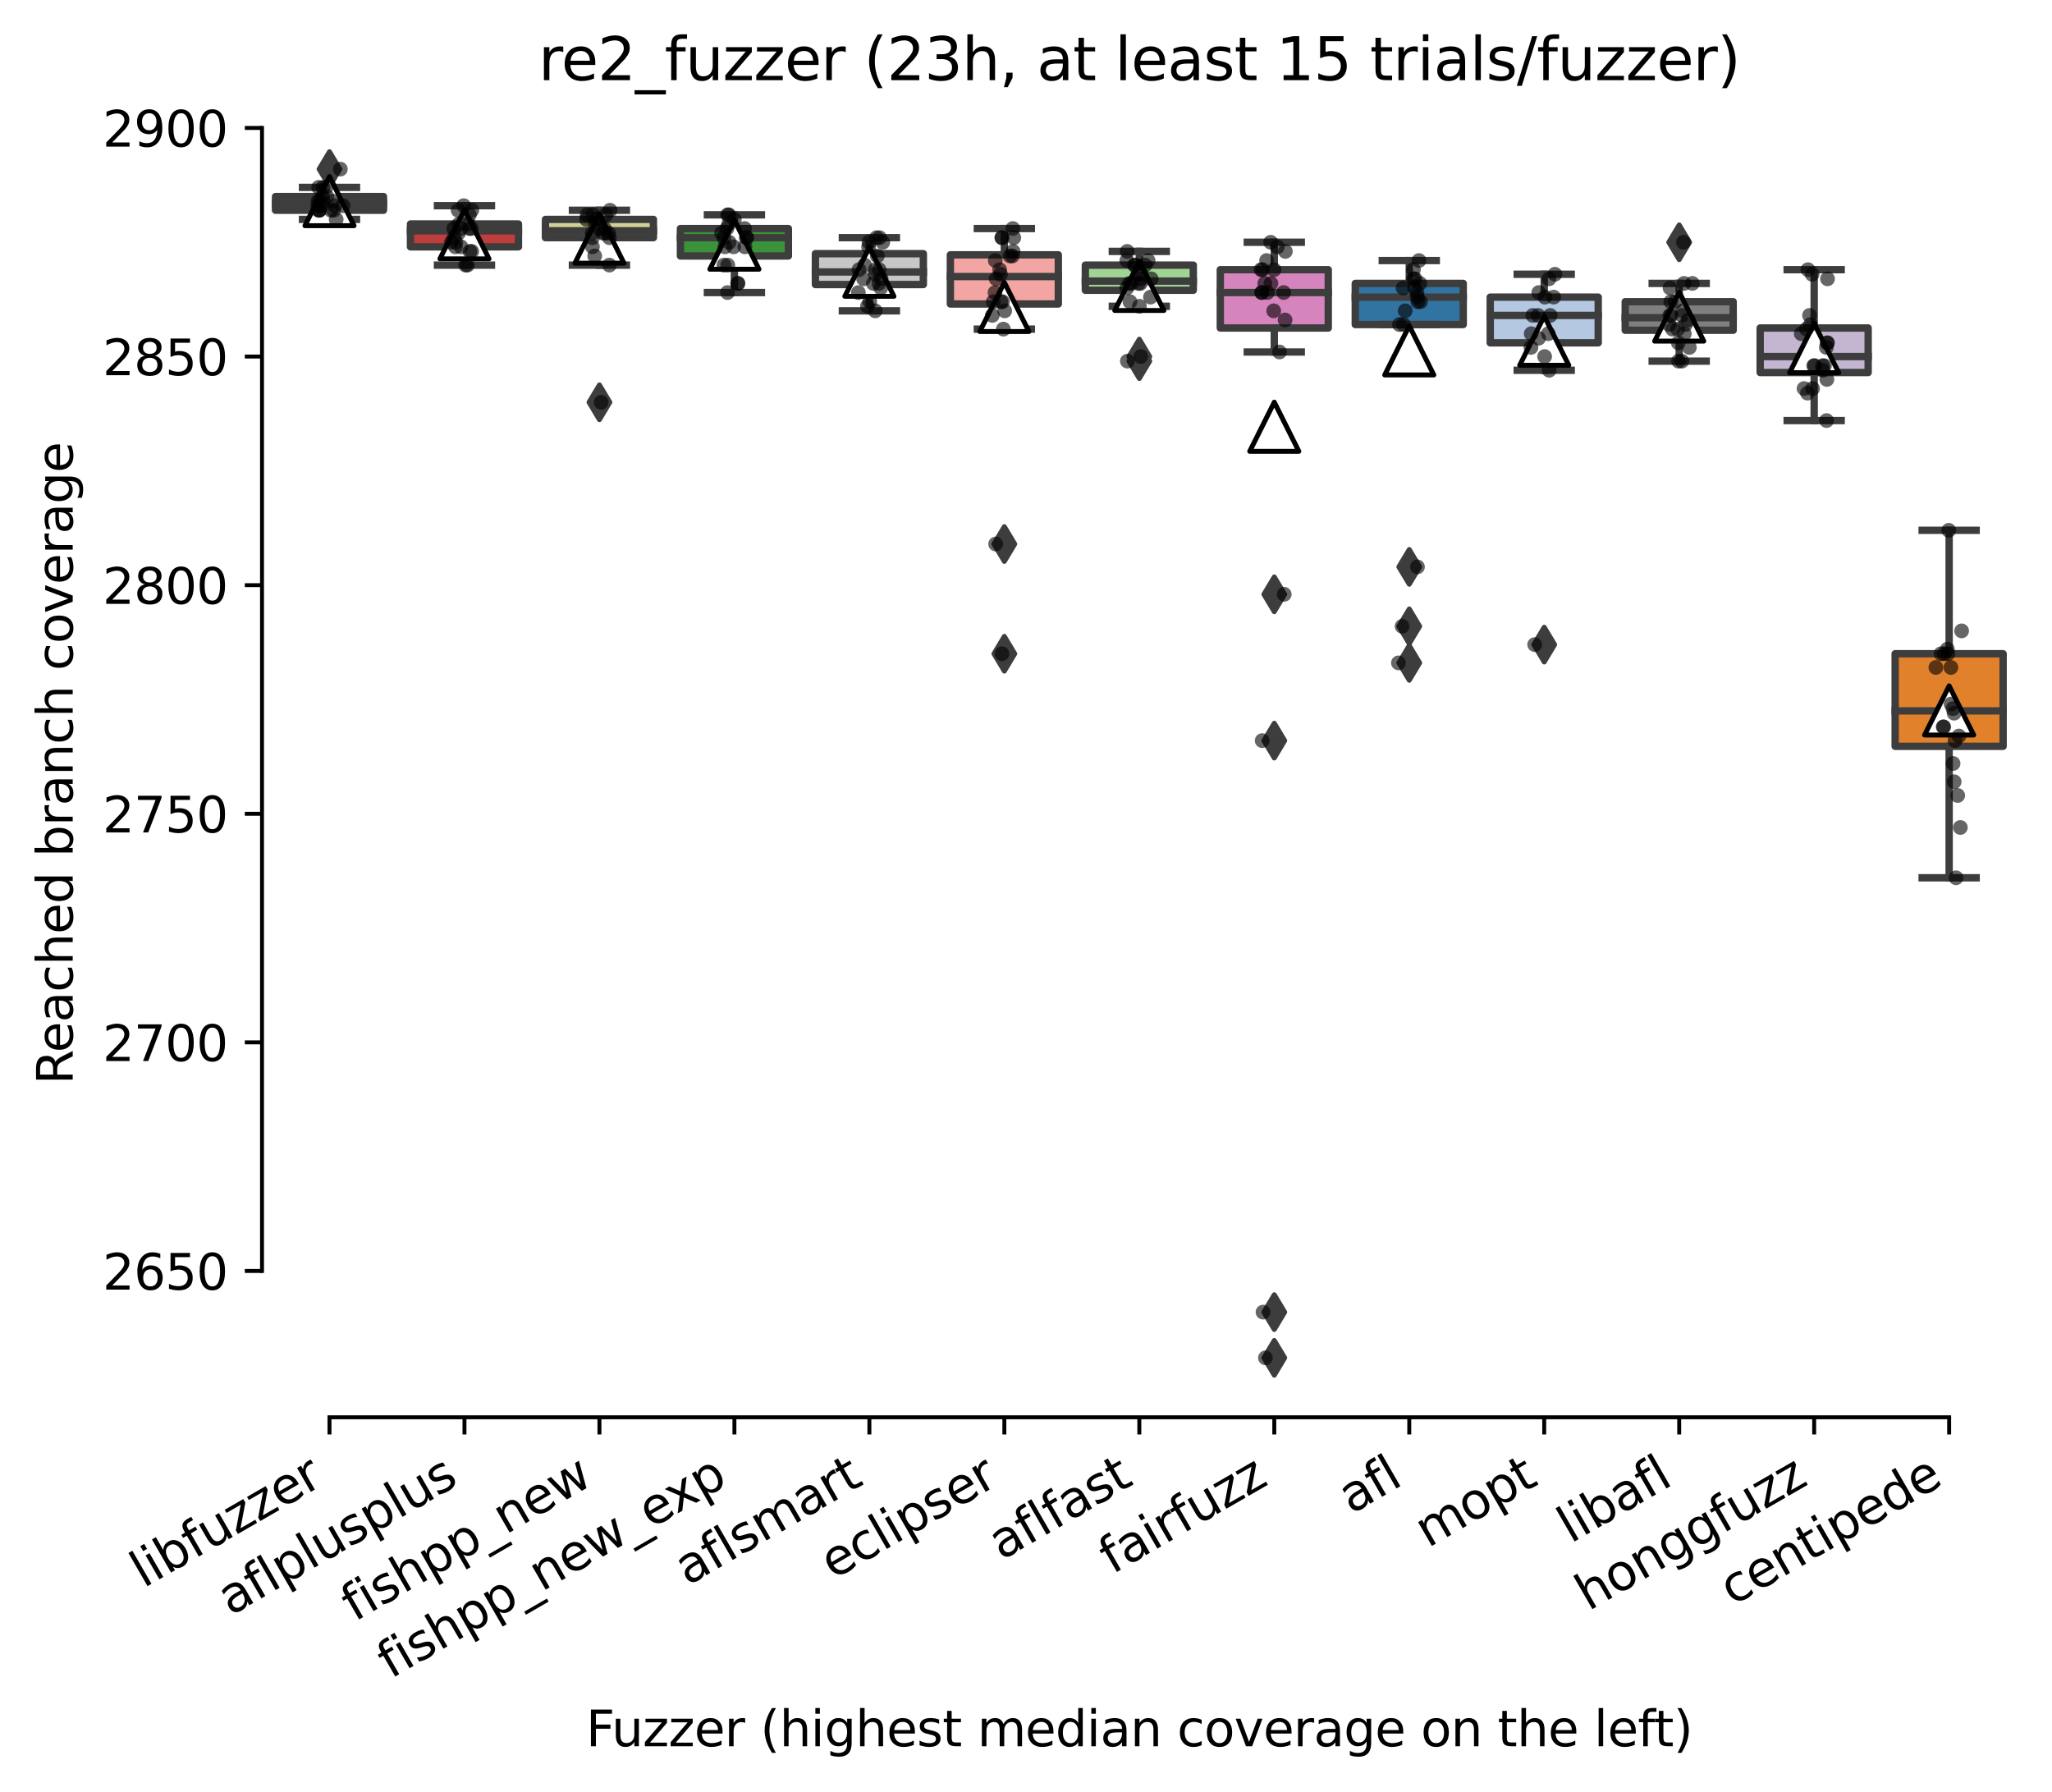 <?xml version="1.0" encoding="utf-8" standalone="no"?>
<!DOCTYPE svg PUBLIC "-//W3C//DTD SVG 1.1//EN"
  "http://www.w3.org/Graphics/SVG/1.1/DTD/svg11.dtd">
<svg xmlns:xlink="http://www.w3.org/1999/xlink" width="417.648pt" height="364.659pt" viewBox="0 0 417.648 364.659" xmlns="http://www.w3.org/2000/svg" version="1.1">
 <defs>
  <style type="text/css">*{stroke-linejoin: round; stroke-linecap: butt}</style>
 </defs>
 <g id="figure_1">
  <g id="patch_1">
   <path d="M 0 364.659 
L 417.648 364.659 
L 417.648 0 
L 0 0 
z
" style="fill: #ffffff"/>
  </g>
  <g id="axes_1">
   <g id="patch_2">
    <path d="M 53.328 288.43 
L 410.448 288.43 
L 410.448 22.318 
L 53.328 22.318 
z
" style="fill: #ffffff"/>
   </g>
   <g id="patch_3">
    <path d="M 56.075 42.788 
L 78.052 42.788 
L 78.052 39.997 
L 56.075 39.997 
L 56.075 42.788 
z
" clip-path="url(#p353ce9972d)" style="fill: #a7d4dc; stroke: #3d3d3d; stroke-width: 1.5; stroke-linejoin: miter"/>
   </g>
   <g id="patch_4">
    <path d="M 83.546 50.232 
L 105.523 50.232 
L 105.523 45.58 
L 83.546 45.58 
L 83.546 50.232 
z
" clip-path="url(#p353ce9972d)" style="fill: #c03d3e; stroke: #3d3d3d; stroke-width: 1.5; stroke-linejoin: miter"/>
   </g>
   <g id="patch_5">
    <path d="M 111.017 48.371 
L 132.993 48.371 
L 132.993 44.649 
L 111.017 44.649 
L 111.017 48.371 
z
" clip-path="url(#p353ce9972d)" style="fill: #d1d197; stroke: #3d3d3d; stroke-width: 1.5; stroke-linejoin: miter"/>
   </g>
   <g id="patch_6">
    <path d="M 138.488 52.093 
L 160.464 52.093 
L 160.464 46.51 
L 138.488 46.51 
L 138.488 52.093 
z
" clip-path="url(#p353ce9972d)" style="fill: #3a923a; stroke: #3d3d3d; stroke-width: 1.5; stroke-linejoin: miter"/>
   </g>
   <g id="patch_7">
    <path d="M 165.958 57.908 
L 187.935 57.908 
L 187.935 51.628 
L 165.958 51.628 
L 165.958 57.908 
z
" clip-path="url(#p353ce9972d)" style="fill: #c7c7c7; stroke: #3d3d3d; stroke-width: 1.5; stroke-linejoin: miter"/>
   </g>
   <g id="patch_8">
    <path d="M 193.429 61.863 
L 215.406 61.863 
L 215.406 51.86 
L 193.429 51.86 
L 193.429 61.863 
z
" clip-path="url(#p353ce9972d)" style="fill: #f2a5a3; stroke: #3d3d3d; stroke-width: 1.5; stroke-linejoin: miter"/>
   </g>
   <g id="patch_9">
    <path d="M 220.9 59.071 
L 242.876 59.071 
L 242.876 53.954 
L 220.9 53.954 
L 220.9 59.071 
z
" clip-path="url(#p353ce9972d)" style="fill: #9fd495; stroke: #3d3d3d; stroke-width: 1.5; stroke-linejoin: miter"/>
   </g>
   <g id="patch_10">
    <path d="M 248.371 66.748 
L 270.347 66.748 
L 270.347 54.884 
L 248.371 54.884 
L 248.371 66.748 
z
" clip-path="url(#p353ce9972d)" style="fill: #d684bd; stroke: #3d3d3d; stroke-width: 1.5; stroke-linejoin: miter"/>
   </g>
   <g id="patch_11">
    <path d="M 275.841 66.05 
L 297.818 66.05 
L 297.818 57.676 
L 275.841 57.676 
L 275.841 66.05 
z
" clip-path="url(#p353ce9972d)" style="fill: #3274a1; stroke: #3d3d3d; stroke-width: 1.5; stroke-linejoin: miter"/>
   </g>
   <g id="patch_12">
    <path d="M 303.312 69.772 
L 325.289 69.772 
L 325.289 60.467 
L 303.312 60.467 
L 303.312 69.772 
z
" clip-path="url(#p353ce9972d)" style="fill: #b5c8e1; stroke: #3d3d3d; stroke-width: 1.5; stroke-linejoin: miter"/>
   </g>
   <g id="patch_13">
    <path d="M 330.783 67.213 
L 352.76 67.213 
L 352.76 61.398 
L 330.783 61.398 
L 330.783 67.213 
z
" clip-path="url(#p353ce9972d)" style="fill: #7f7f7f; stroke: #3d3d3d; stroke-width: 1.5; stroke-linejoin: miter"/>
   </g>
   <g id="patch_14">
    <path d="M 358.254 75.82 
L 380.23 75.82 
L 380.23 66.748 
L 358.254 66.748 
L 358.254 75.82 
z
" clip-path="url(#p353ce9972d)" style="fill: #c4b5d0; stroke: #3d3d3d; stroke-width: 1.5; stroke-linejoin: miter"/>
   </g>
   <g id="patch_15">
    <path d="M 385.724 151.885 
L 407.701 151.885 
L 407.701 133.043 
L 385.724 133.043 
L 385.724 151.885 
z
" clip-path="url(#p353ce9972d)" style="fill: #e1812c; stroke: #3d3d3d; stroke-width: 1.5; stroke-linejoin: miter"/>
   </g>
   <g id="matplotlib.axis_1">
    <g id="xtick_1">
     <g id="line2d_1">
      <defs>
       <path id="m8b4fbaa2e6" d="M 0 0 
L 0 3.5 
" style="stroke: #000000; stroke-width: 0.8"/>
      </defs>
      <g>
       <use xlink:href="#m8b4fbaa2e6" x="67.064" y="288.43" style="stroke: #000000; stroke-width: 0.8"/>
      </g>
     </g>
     <g id="text_1">
      <!-- libfuzzer -->
      <g transform="translate(29.197 323.272) rotate(-30) scale(0.1 -0.1)">
       <defs>
        <path id="DejaVuSans-6c" d="M 603 4863 
L 1178 4863 
L 1178 0 
L 603 0 
L 603 4863 
z
" transform="scale(0.016)"/>
        <path id="DejaVuSans-69" d="M 603 3500 
L 1178 3500 
L 1178 0 
L 603 0 
L 603 3500 
z
M 603 4863 
L 1178 4863 
L 1178 4134 
L 603 4134 
L 603 4863 
z
" transform="scale(0.016)"/>
        <path id="DejaVuSans-62" d="M 3116 1747 
Q 3116 2381 2855 2742 
Q 2594 3103 2138 3103 
Q 1681 3103 1420 2742 
Q 1159 2381 1159 1747 
Q 1159 1113 1420 752 
Q 1681 391 2138 391 
Q 2594 391 2855 752 
Q 3116 1113 3116 1747 
z
M 1159 2969 
Q 1341 3281 1617 3432 
Q 1894 3584 2278 3584 
Q 2916 3584 3314 3078 
Q 3713 2572 3713 1747 
Q 3713 922 3314 415 
Q 2916 -91 2278 -91 
Q 1894 -91 1617 61 
Q 1341 213 1159 525 
L 1159 0 
L 581 0 
L 581 4863 
L 1159 4863 
L 1159 2969 
z
" transform="scale(0.016)"/>
        <path id="DejaVuSans-66" d="M 2375 4863 
L 2375 4384 
L 1825 4384 
Q 1516 4384 1395 4259 
Q 1275 4134 1275 3809 
L 1275 3500 
L 2222 3500 
L 2222 3053 
L 1275 3053 
L 1275 0 
L 697 0 
L 697 3053 
L 147 3053 
L 147 3500 
L 697 3500 
L 697 3744 
Q 697 4328 969 4595 
Q 1241 4863 1831 4863 
L 2375 4863 
z
" transform="scale(0.016)"/>
        <path id="DejaVuSans-75" d="M 544 1381 
L 544 3500 
L 1119 3500 
L 1119 1403 
Q 1119 906 1312 657 
Q 1506 409 1894 409 
Q 2359 409 2629 706 
Q 2900 1003 2900 1516 
L 2900 3500 
L 3475 3500 
L 3475 0 
L 2900 0 
L 2900 538 
Q 2691 219 2414 64 
Q 2138 -91 1772 -91 
Q 1169 -91 856 284 
Q 544 659 544 1381 
z
M 1991 3584 
L 1991 3584 
z
" transform="scale(0.016)"/>
        <path id="DejaVuSans-7a" d="M 353 3500 
L 3084 3500 
L 3084 2975 
L 922 459 
L 3084 459 
L 3084 0 
L 275 0 
L 275 525 
L 2438 3041 
L 353 3041 
L 353 3500 
z
" transform="scale(0.016)"/>
        <path id="DejaVuSans-65" d="M 3597 1894 
L 3597 1613 
L 953 1613 
Q 991 1019 1311 708 
Q 1631 397 2203 397 
Q 2534 397 2845 478 
Q 3156 559 3463 722 
L 3463 178 
Q 3153 47 2828 -22 
Q 2503 -91 2169 -91 
Q 1331 -91 842 396 
Q 353 884 353 1716 
Q 353 2575 817 3079 
Q 1281 3584 2069 3584 
Q 2775 3584 3186 3129 
Q 3597 2675 3597 1894 
z
M 3022 2063 
Q 3016 2534 2758 2815 
Q 2500 3097 2075 3097 
Q 1594 3097 1305 2825 
Q 1016 2553 972 2059 
L 3022 2063 
z
" transform="scale(0.016)"/>
        <path id="DejaVuSans-72" d="M 2631 2963 
Q 2534 3019 2420 3045 
Q 2306 3072 2169 3072 
Q 1681 3072 1420 2755 
Q 1159 2438 1159 1844 
L 1159 0 
L 581 0 
L 581 3500 
L 1159 3500 
L 1159 2956 
Q 1341 3275 1631 3429 
Q 1922 3584 2338 3584 
Q 2397 3584 2469 3576 
Q 2541 3569 2628 3553 
L 2631 2963 
z
" transform="scale(0.016)"/>
       </defs>
       <use xlink:href="#DejaVuSans-6c"/>
       <use xlink:href="#DejaVuSans-69" x="27.783"/>
       <use xlink:href="#DejaVuSans-62" x="55.566"/>
       <use xlink:href="#DejaVuSans-66" x="119.043"/>
       <use xlink:href="#DejaVuSans-75" x="154.248"/>
       <use xlink:href="#DejaVuSans-7a" x="217.627"/>
       <use xlink:href="#DejaVuSans-7a" x="270.117"/>
       <use xlink:href="#DejaVuSans-65" x="322.607"/>
       <use xlink:href="#DejaVuSans-72" x="384.131"/>
      </g>
     </g>
    </g>
    <g id="xtick_2">
     <g id="line2d_2">
      <g>
       <use xlink:href="#m8b4fbaa2e6" x="94.534" y="288.43" style="stroke: #000000; stroke-width: 0.8"/>
      </g>
     </g>
     <g id="text_2">
      <!-- aflplusplus -->
      <g transform="translate(46.925 328.897) rotate(-30) scale(0.1 -0.1)">
       <defs>
        <path id="DejaVuSans-61" d="M 2194 1759 
Q 1497 1759 1228 1600 
Q 959 1441 959 1056 
Q 959 750 1161 570 
Q 1363 391 1709 391 
Q 2188 391 2477 730 
Q 2766 1069 2766 1631 
L 2766 1759 
L 2194 1759 
z
M 3341 1997 
L 3341 0 
L 2766 0 
L 2766 531 
Q 2569 213 2275 61 
Q 1981 -91 1556 -91 
Q 1019 -91 701 211 
Q 384 513 384 1019 
Q 384 1609 779 1909 
Q 1175 2209 1959 2209 
L 2766 2209 
L 2766 2266 
Q 2766 2663 2505 2880 
Q 2244 3097 1772 3097 
Q 1472 3097 1187 3025 
Q 903 2953 641 2809 
L 641 3341 
Q 956 3463 1253 3523 
Q 1550 3584 1831 3584 
Q 2591 3584 2966 3190 
Q 3341 2797 3341 1997 
z
" transform="scale(0.016)"/>
        <path id="DejaVuSans-70" d="M 1159 525 
L 1159 -1331 
L 581 -1331 
L 581 3500 
L 1159 3500 
L 1159 2969 
Q 1341 3281 1617 3432 
Q 1894 3584 2278 3584 
Q 2916 3584 3314 3078 
Q 3713 2572 3713 1747 
Q 3713 922 3314 415 
Q 2916 -91 2278 -91 
Q 1894 -91 1617 61 
Q 1341 213 1159 525 
z
M 3116 1747 
Q 3116 2381 2855 2742 
Q 2594 3103 2138 3103 
Q 1681 3103 1420 2742 
Q 1159 2381 1159 1747 
Q 1159 1113 1420 752 
Q 1681 391 2138 391 
Q 2594 391 2855 752 
Q 3116 1113 3116 1747 
z
" transform="scale(0.016)"/>
        <path id="DejaVuSans-73" d="M 2834 3397 
L 2834 2853 
Q 2591 2978 2328 3040 
Q 2066 3103 1784 3103 
Q 1356 3103 1142 2972 
Q 928 2841 928 2578 
Q 928 2378 1081 2264 
Q 1234 2150 1697 2047 
L 1894 2003 
Q 2506 1872 2764 1633 
Q 3022 1394 3022 966 
Q 3022 478 2636 193 
Q 2250 -91 1575 -91 
Q 1294 -91 989 -36 
Q 684 19 347 128 
L 347 722 
Q 666 556 975 473 
Q 1284 391 1588 391 
Q 1994 391 2212 530 
Q 2431 669 2431 922 
Q 2431 1156 2273 1281 
Q 2116 1406 1581 1522 
L 1381 1569 
Q 847 1681 609 1914 
Q 372 2147 372 2553 
Q 372 3047 722 3315 
Q 1072 3584 1716 3584 
Q 2034 3584 2315 3537 
Q 2597 3491 2834 3397 
z
" transform="scale(0.016)"/>
       </defs>
       <use xlink:href="#DejaVuSans-61"/>
       <use xlink:href="#DejaVuSans-66" x="61.279"/>
       <use xlink:href="#DejaVuSans-6c" x="96.484"/>
       <use xlink:href="#DejaVuSans-70" x="124.268"/>
       <use xlink:href="#DejaVuSans-6c" x="187.744"/>
       <use xlink:href="#DejaVuSans-75" x="215.527"/>
       <use xlink:href="#DejaVuSans-73" x="278.906"/>
       <use xlink:href="#DejaVuSans-70" x="331.006"/>
       <use xlink:href="#DejaVuSans-6c" x="394.482"/>
       <use xlink:href="#DejaVuSans-75" x="422.266"/>
       <use xlink:href="#DejaVuSans-73" x="485.645"/>
      </g>
     </g>
    </g>
    <g id="xtick_3">
     <g id="line2d_3">
      <g>
       <use xlink:href="#m8b4fbaa2e6" x="122.005" y="288.43" style="stroke: #000000; stroke-width: 0.8"/>
      </g>
     </g>
     <g id="text_3">
      <!-- fishpp_new -->
      <g transform="translate(72.146 330.116) rotate(-30) scale(0.1 -0.1)">
       <defs>
        <path id="DejaVuSans-68" d="M 3513 2113 
L 3513 0 
L 2938 0 
L 2938 2094 
Q 2938 2591 2744 2837 
Q 2550 3084 2163 3084 
Q 1697 3084 1428 2787 
Q 1159 2491 1159 1978 
L 1159 0 
L 581 0 
L 581 4863 
L 1159 4863 
L 1159 2956 
Q 1366 3272 1645 3428 
Q 1925 3584 2291 3584 
Q 2894 3584 3203 3211 
Q 3513 2838 3513 2113 
z
" transform="scale(0.016)"/>
        <path id="DejaVuSans-5f" d="M 3263 -1063 
L 3263 -1509 
L -63 -1509 
L -63 -1063 
L 3263 -1063 
z
" transform="scale(0.016)"/>
        <path id="DejaVuSans-6e" d="M 3513 2113 
L 3513 0 
L 2938 0 
L 2938 2094 
Q 2938 2591 2744 2837 
Q 2550 3084 2163 3084 
Q 1697 3084 1428 2787 
Q 1159 2491 1159 1978 
L 1159 0 
L 581 0 
L 581 3500 
L 1159 3500 
L 1159 2956 
Q 1366 3272 1645 3428 
Q 1925 3584 2291 3584 
Q 2894 3584 3203 3211 
Q 3513 2838 3513 2113 
z
" transform="scale(0.016)"/>
        <path id="DejaVuSans-77" d="M 269 3500 
L 844 3500 
L 1563 769 
L 2278 3500 
L 2956 3500 
L 3675 769 
L 4391 3500 
L 4966 3500 
L 4050 0 
L 3372 0 
L 2619 2869 
L 1863 0 
L 1184 0 
L 269 3500 
z
" transform="scale(0.016)"/>
       </defs>
       <use xlink:href="#DejaVuSans-66"/>
       <use xlink:href="#DejaVuSans-69" x="35.205"/>
       <use xlink:href="#DejaVuSans-73" x="62.988"/>
       <use xlink:href="#DejaVuSans-68" x="115.088"/>
       <use xlink:href="#DejaVuSans-70" x="178.467"/>
       <use xlink:href="#DejaVuSans-70" x="241.943"/>
       <use xlink:href="#DejaVuSans-5f" x="305.42"/>
       <use xlink:href="#DejaVuSans-6e" x="355.42"/>
       <use xlink:href="#DejaVuSans-65" x="418.799"/>
       <use xlink:href="#DejaVuSans-77" x="480.322"/>
      </g>
     </g>
    </g>
    <g id="xtick_4">
     <g id="line2d_4">
      <g>
       <use xlink:href="#m8b4fbaa2e6" x="149.476" y="288.43" style="stroke: #000000; stroke-width: 0.8"/>
      </g>
     </g>
     <g id="text_4">
      <!-- fishpp_new_exp -->
      <g transform="translate(79.486 341.739) rotate(-30) scale(0.1 -0.1)">
       <defs>
        <path id="DejaVuSans-78" d="M 3513 3500 
L 2247 1797 
L 3578 0 
L 2900 0 
L 1881 1375 
L 863 0 
L 184 0 
L 1544 1831 
L 300 3500 
L 978 3500 
L 1906 2253 
L 2834 3500 
L 3513 3500 
z
" transform="scale(0.016)"/>
       </defs>
       <use xlink:href="#DejaVuSans-66"/>
       <use xlink:href="#DejaVuSans-69" x="35.205"/>
       <use xlink:href="#DejaVuSans-73" x="62.988"/>
       <use xlink:href="#DejaVuSans-68" x="115.088"/>
       <use xlink:href="#DejaVuSans-70" x="178.467"/>
       <use xlink:href="#DejaVuSans-70" x="241.943"/>
       <use xlink:href="#DejaVuSans-5f" x="305.42"/>
       <use xlink:href="#DejaVuSans-6e" x="355.42"/>
       <use xlink:href="#DejaVuSans-65" x="418.799"/>
       <use xlink:href="#DejaVuSans-77" x="480.322"/>
       <use xlink:href="#DejaVuSans-5f" x="562.109"/>
       <use xlink:href="#DejaVuSans-65" x="612.109"/>
       <use xlink:href="#DejaVuSans-78" x="671.883"/>
       <use xlink:href="#DejaVuSans-70" x="731.062"/>
      </g>
     </g>
    </g>
    <g id="xtick_5">
     <g id="line2d_5">
      <g>
       <use xlink:href="#m8b4fbaa2e6" x="176.947" y="288.43" style="stroke: #000000; stroke-width: 0.8"/>
      </g>
     </g>
     <g id="text_5">
      <!-- aflsmart -->
      <g transform="translate(139.936 322.779) rotate(-30) scale(0.1 -0.1)">
       <defs>
        <path id="DejaVuSans-6d" d="M 3328 2828 
Q 3544 3216 3844 3400 
Q 4144 3584 4550 3584 
Q 5097 3584 5394 3201 
Q 5691 2819 5691 2113 
L 5691 0 
L 5113 0 
L 5113 2094 
Q 5113 2597 4934 2840 
Q 4756 3084 4391 3084 
Q 3944 3084 3684 2787 
Q 3425 2491 3425 1978 
L 3425 0 
L 2847 0 
L 2847 2094 
Q 2847 2600 2669 2842 
Q 2491 3084 2119 3084 
Q 1678 3084 1418 2786 
Q 1159 2488 1159 1978 
L 1159 0 
L 581 0 
L 581 3500 
L 1159 3500 
L 1159 2956 
Q 1356 3278 1631 3431 
Q 1906 3584 2284 3584 
Q 2666 3584 2933 3390 
Q 3200 3197 3328 2828 
z
" transform="scale(0.016)"/>
        <path id="DejaVuSans-74" d="M 1172 4494 
L 1172 3500 
L 2356 3500 
L 2356 3053 
L 1172 3053 
L 1172 1153 
Q 1172 725 1289 603 
Q 1406 481 1766 481 
L 2356 481 
L 2356 0 
L 1766 0 
Q 1100 0 847 248 
Q 594 497 594 1153 
L 594 3053 
L 172 3053 
L 172 3500 
L 594 3500 
L 594 4494 
L 1172 4494 
z
" transform="scale(0.016)"/>
       </defs>
       <use xlink:href="#DejaVuSans-61"/>
       <use xlink:href="#DejaVuSans-66" x="61.279"/>
       <use xlink:href="#DejaVuSans-6c" x="96.484"/>
       <use xlink:href="#DejaVuSans-73" x="124.268"/>
       <use xlink:href="#DejaVuSans-6d" x="176.367"/>
       <use xlink:href="#DejaVuSans-61" x="273.779"/>
       <use xlink:href="#DejaVuSans-72" x="335.059"/>
       <use xlink:href="#DejaVuSans-74" x="376.172"/>
      </g>
     </g>
    </g>
    <g id="xtick_6">
     <g id="line2d_6">
      <g>
       <use xlink:href="#m8b4fbaa2e6" x="204.417" y="288.43" style="stroke: #000000; stroke-width: 0.8"/>
      </g>
     </g>
     <g id="text_6">
      <!-- eclipser -->
      <g transform="translate(169.577 321.525) rotate(-30) scale(0.1 -0.1)">
       <defs>
        <path id="DejaVuSans-63" d="M 3122 3366 
L 3122 2828 
Q 2878 2963 2633 3030 
Q 2388 3097 2138 3097 
Q 1578 3097 1268 2742 
Q 959 2388 959 1747 
Q 959 1106 1268 751 
Q 1578 397 2138 397 
Q 2388 397 2633 464 
Q 2878 531 3122 666 
L 3122 134 
Q 2881 22 2623 -34 
Q 2366 -91 2075 -91 
Q 1284 -91 818 406 
Q 353 903 353 1747 
Q 353 2603 823 3093 
Q 1294 3584 2113 3584 
Q 2378 3584 2631 3529 
Q 2884 3475 3122 3366 
z
" transform="scale(0.016)"/>
       </defs>
       <use xlink:href="#DejaVuSans-65"/>
       <use xlink:href="#DejaVuSans-63" x="61.523"/>
       <use xlink:href="#DejaVuSans-6c" x="116.504"/>
       <use xlink:href="#DejaVuSans-69" x="144.287"/>
       <use xlink:href="#DejaVuSans-70" x="172.07"/>
       <use xlink:href="#DejaVuSans-73" x="235.547"/>
       <use xlink:href="#DejaVuSans-65" x="287.646"/>
       <use xlink:href="#DejaVuSans-72" x="349.17"/>
      </g>
     </g>
    </g>
    <g id="xtick_7">
     <g id="line2d_7">
      <g>
       <use xlink:href="#m8b4fbaa2e6" x="231.888" y="288.43" style="stroke: #000000; stroke-width: 0.8"/>
      </g>
     </g>
     <g id="text_7">
      <!-- aflfast -->
      <g transform="translate(203.824 317.613) rotate(-30) scale(0.1 -0.1)">
       <use xlink:href="#DejaVuSans-61"/>
       <use xlink:href="#DejaVuSans-66" x="61.279"/>
       <use xlink:href="#DejaVuSans-6c" x="96.484"/>
       <use xlink:href="#DejaVuSans-66" x="124.268"/>
       <use xlink:href="#DejaVuSans-61" x="159.473"/>
       <use xlink:href="#DejaVuSans-73" x="220.752"/>
       <use xlink:href="#DejaVuSans-74" x="272.852"/>
      </g>
     </g>
    </g>
    <g id="xtick_8">
     <g id="line2d_8">
      <g>
       <use xlink:href="#m8b4fbaa2e6" x="259.359" y="288.43" style="stroke: #000000; stroke-width: 0.8"/>
      </g>
     </g>
     <g id="text_8">
      <!-- fairfuzz -->
      <g transform="translate(226.369 320.457) rotate(-30) scale(0.1 -0.1)">
       <use xlink:href="#DejaVuSans-66"/>
       <use xlink:href="#DejaVuSans-61" x="35.205"/>
       <use xlink:href="#DejaVuSans-69" x="96.484"/>
       <use xlink:href="#DejaVuSans-72" x="124.268"/>
       <use xlink:href="#DejaVuSans-66" x="165.381"/>
       <use xlink:href="#DejaVuSans-75" x="200.586"/>
       <use xlink:href="#DejaVuSans-7a" x="263.965"/>
       <use xlink:href="#DejaVuSans-7a" x="316.455"/>
      </g>
     </g>
    </g>
    <g id="xtick_9">
     <g id="line2d_9">
      <g>
       <use xlink:href="#m8b4fbaa2e6" x="286.83" y="288.43" style="stroke: #000000; stroke-width: 0.8"/>
      </g>
     </g>
     <g id="text_9">
      <!-- afl -->
      <g transform="translate(275.028 308.224) rotate(-30) scale(0.1 -0.1)">
       <use xlink:href="#DejaVuSans-61"/>
       <use xlink:href="#DejaVuSans-66" x="61.279"/>
       <use xlink:href="#DejaVuSans-6c" x="96.484"/>
      </g>
     </g>
    </g>
    <g id="xtick_10">
     <g id="line2d_10">
      <g>
       <use xlink:href="#m8b4fbaa2e6" x="314.3" y="288.43" style="stroke: #000000; stroke-width: 0.8"/>
      </g>
     </g>
     <g id="text_10">
      <!-- mopt -->
      <g transform="translate(290.633 315.075) rotate(-30) scale(0.1 -0.1)">
       <defs>
        <path id="DejaVuSans-6f" d="M 1959 3097 
Q 1497 3097 1228 2736 
Q 959 2375 959 1747 
Q 959 1119 1226 758 
Q 1494 397 1959 397 
Q 2419 397 2687 759 
Q 2956 1122 2956 1747 
Q 2956 2369 2687 2733 
Q 2419 3097 1959 3097 
z
M 1959 3584 
Q 2709 3584 3137 3096 
Q 3566 2609 3566 1747 
Q 3566 888 3137 398 
Q 2709 -91 1959 -91 
Q 1206 -91 779 398 
Q 353 888 353 1747 
Q 353 2609 779 3096 
Q 1206 3584 1959 3584 
z
" transform="scale(0.016)"/>
       </defs>
       <use xlink:href="#DejaVuSans-6d"/>
       <use xlink:href="#DejaVuSans-6f" x="97.412"/>
       <use xlink:href="#DejaVuSans-70" x="158.594"/>
       <use xlink:href="#DejaVuSans-74" x="222.07"/>
      </g>
     </g>
    </g>
    <g id="xtick_11">
     <g id="line2d_11">
      <g>
       <use xlink:href="#m8b4fbaa2e6" x="341.771" y="288.43" style="stroke: #000000; stroke-width: 0.8"/>
      </g>
     </g>
     <g id="text_11">
      <!-- libafl -->
      <g transform="translate(319.66 314.176) rotate(-30) scale(0.1 -0.1)">
       <use xlink:href="#DejaVuSans-6c"/>
       <use xlink:href="#DejaVuSans-69" x="27.783"/>
       <use xlink:href="#DejaVuSans-62" x="55.566"/>
       <use xlink:href="#DejaVuSans-61" x="119.043"/>
       <use xlink:href="#DejaVuSans-66" x="180.322"/>
       <use xlink:href="#DejaVuSans-6c" x="215.527"/>
      </g>
     </g>
    </g>
    <g id="xtick_12">
     <g id="line2d_12">
      <g>
       <use xlink:href="#m8b4fbaa2e6" x="369.242" y="288.43" style="stroke: #000000; stroke-width: 0.8"/>
      </g>
     </g>
     <g id="text_12">
      <!-- honggfuzz -->
      <g transform="translate(323.303 327.933) rotate(-30) scale(0.1 -0.1)">
       <defs>
        <path id="DejaVuSans-67" d="M 2906 1791 
Q 2906 2416 2648 2759 
Q 2391 3103 1925 3103 
Q 1463 3103 1205 2759 
Q 947 2416 947 1791 
Q 947 1169 1205 825 
Q 1463 481 1925 481 
Q 2391 481 2648 825 
Q 2906 1169 2906 1791 
z
M 3481 434 
Q 3481 -459 3084 -895 
Q 2688 -1331 1869 -1331 
Q 1566 -1331 1297 -1286 
Q 1028 -1241 775 -1147 
L 775 -588 
Q 1028 -725 1275 -790 
Q 1522 -856 1778 -856 
Q 2344 -856 2625 -561 
Q 2906 -266 2906 331 
L 2906 616 
Q 2728 306 2450 153 
Q 2172 0 1784 0 
Q 1141 0 747 490 
Q 353 981 353 1791 
Q 353 2603 747 3093 
Q 1141 3584 1784 3584 
Q 2172 3584 2450 3431 
Q 2728 3278 2906 2969 
L 2906 3500 
L 3481 3500 
L 3481 434 
z
" transform="scale(0.016)"/>
       </defs>
       <use xlink:href="#DejaVuSans-68"/>
       <use xlink:href="#DejaVuSans-6f" x="63.379"/>
       <use xlink:href="#DejaVuSans-6e" x="124.561"/>
       <use xlink:href="#DejaVuSans-67" x="187.939"/>
       <use xlink:href="#DejaVuSans-67" x="251.416"/>
       <use xlink:href="#DejaVuSans-66" x="314.893"/>
       <use xlink:href="#DejaVuSans-75" x="350.098"/>
       <use xlink:href="#DejaVuSans-7a" x="413.477"/>
       <use xlink:href="#DejaVuSans-7a" x="465.967"/>
      </g>
     </g>
    </g>
    <g id="xtick_13">
     <g id="line2d_13">
      <g>
       <use xlink:href="#m8b4fbaa2e6" x="396.713" y="288.43" style="stroke: #000000; stroke-width: 0.8"/>
      </g>
     </g>
     <g id="text_13">
      <!-- centipede -->
      <g transform="translate(352.64 326.856) rotate(-30) scale(0.1 -0.1)">
       <defs>
        <path id="DejaVuSans-64" d="M 2906 2969 
L 2906 4863 
L 3481 4863 
L 3481 0 
L 2906 0 
L 2906 525 
Q 2725 213 2448 61 
Q 2172 -91 1784 -91 
Q 1150 -91 751 415 
Q 353 922 353 1747 
Q 353 2572 751 3078 
Q 1150 3584 1784 3584 
Q 2172 3584 2448 3432 
Q 2725 3281 2906 2969 
z
M 947 1747 
Q 947 1113 1208 752 
Q 1469 391 1925 391 
Q 2381 391 2643 752 
Q 2906 1113 2906 1747 
Q 2906 2381 2643 2742 
Q 2381 3103 1925 3103 
Q 1469 3103 1208 2742 
Q 947 2381 947 1747 
z
" transform="scale(0.016)"/>
       </defs>
       <use xlink:href="#DejaVuSans-63"/>
       <use xlink:href="#DejaVuSans-65" x="54.98"/>
       <use xlink:href="#DejaVuSans-6e" x="116.504"/>
       <use xlink:href="#DejaVuSans-74" x="179.883"/>
       <use xlink:href="#DejaVuSans-69" x="219.092"/>
       <use xlink:href="#DejaVuSans-70" x="246.875"/>
       <use xlink:href="#DejaVuSans-65" x="310.352"/>
       <use xlink:href="#DejaVuSans-64" x="371.875"/>
       <use xlink:href="#DejaVuSans-65" x="435.352"/>
      </g>
     </g>
    </g>
    <g id="text_14">
     <!-- Fuzzer (highest median coverage on the left) -->
     <g transform="translate(119.27 355.379) scale(0.1 -0.1)">
      <defs>
       <path id="DejaVuSans-46" d="M 628 4666 
L 3309 4666 
L 3309 4134 
L 1259 4134 
L 1259 2759 
L 3109 2759 
L 3109 2228 
L 1259 2228 
L 1259 0 
L 628 0 
L 628 4666 
z
" transform="scale(0.016)"/>
       <path id="DejaVuSans-20" transform="scale(0.016)"/>
       <path id="DejaVuSans-28" d="M 1984 4856 
Q 1566 4138 1362 3434 
Q 1159 2731 1159 2009 
Q 1159 1288 1364 580 
Q 1569 -128 1984 -844 
L 1484 -844 
Q 1016 -109 783 600 
Q 550 1309 550 2009 
Q 550 2706 781 3412 
Q 1013 4119 1484 4856 
L 1984 4856 
z
" transform="scale(0.016)"/>
       <path id="DejaVuSans-76" d="M 191 3500 
L 800 3500 
L 1894 563 
L 2988 3500 
L 3597 3500 
L 2284 0 
L 1503 0 
L 191 3500 
z
" transform="scale(0.016)"/>
       <path id="DejaVuSans-29" d="M 513 4856 
L 1013 4856 
Q 1481 4119 1714 3412 
Q 1947 2706 1947 2009 
Q 1947 1309 1714 600 
Q 1481 -109 1013 -844 
L 513 -844 
Q 928 -128 1133 580 
Q 1338 1288 1338 2009 
Q 1338 2731 1133 3434 
Q 928 4138 513 4856 
z
" transform="scale(0.016)"/>
      </defs>
      <use xlink:href="#DejaVuSans-46"/>
      <use xlink:href="#DejaVuSans-75" x="52.02"/>
      <use xlink:href="#DejaVuSans-7a" x="115.398"/>
      <use xlink:href="#DejaVuSans-7a" x="167.889"/>
      <use xlink:href="#DejaVuSans-65" x="220.379"/>
      <use xlink:href="#DejaVuSans-72" x="281.902"/>
      <use xlink:href="#DejaVuSans-20" x="323.016"/>
      <use xlink:href="#DejaVuSans-28" x="354.803"/>
      <use xlink:href="#DejaVuSans-68" x="393.816"/>
      <use xlink:href="#DejaVuSans-69" x="457.195"/>
      <use xlink:href="#DejaVuSans-67" x="484.979"/>
      <use xlink:href="#DejaVuSans-68" x="548.455"/>
      <use xlink:href="#DejaVuSans-65" x="611.834"/>
      <use xlink:href="#DejaVuSans-73" x="673.357"/>
      <use xlink:href="#DejaVuSans-74" x="725.457"/>
      <use xlink:href="#DejaVuSans-20" x="764.666"/>
      <use xlink:href="#DejaVuSans-6d" x="796.453"/>
      <use xlink:href="#DejaVuSans-65" x="893.865"/>
      <use xlink:href="#DejaVuSans-64" x="955.389"/>
      <use xlink:href="#DejaVuSans-69" x="1018.865"/>
      <use xlink:href="#DejaVuSans-61" x="1046.648"/>
      <use xlink:href="#DejaVuSans-6e" x="1107.928"/>
      <use xlink:href="#DejaVuSans-20" x="1171.307"/>
      <use xlink:href="#DejaVuSans-63" x="1203.094"/>
      <use xlink:href="#DejaVuSans-6f" x="1258.074"/>
      <use xlink:href="#DejaVuSans-76" x="1319.256"/>
      <use xlink:href="#DejaVuSans-65" x="1378.436"/>
      <use xlink:href="#DejaVuSans-72" x="1439.959"/>
      <use xlink:href="#DejaVuSans-61" x="1481.072"/>
      <use xlink:href="#DejaVuSans-67" x="1542.352"/>
      <use xlink:href="#DejaVuSans-65" x="1605.828"/>
      <use xlink:href="#DejaVuSans-20" x="1667.352"/>
      <use xlink:href="#DejaVuSans-6f" x="1699.139"/>
      <use xlink:href="#DejaVuSans-6e" x="1760.32"/>
      <use xlink:href="#DejaVuSans-20" x="1823.699"/>
      <use xlink:href="#DejaVuSans-74" x="1855.486"/>
      <use xlink:href="#DejaVuSans-68" x="1894.695"/>
      <use xlink:href="#DejaVuSans-65" x="1958.074"/>
      <use xlink:href="#DejaVuSans-20" x="2019.598"/>
      <use xlink:href="#DejaVuSans-6c" x="2051.385"/>
      <use xlink:href="#DejaVuSans-65" x="2079.168"/>
      <use xlink:href="#DejaVuSans-66" x="2140.691"/>
      <use xlink:href="#DejaVuSans-74" x="2174.146"/>
      <use xlink:href="#DejaVuSans-29" x="2213.355"/>
     </g>
    </g>
   </g>
   <g id="matplotlib.axis_2">
    <g id="ytick_1">
     <g id="line2d_14">
      <defs>
       <path id="m16fc7ba1bc" d="M 0 0 
L -3.5 0 
" style="stroke: #000000; stroke-width: 0.8"/>
      </defs>
      <g>
       <use xlink:href="#m16fc7ba1bc" x="53.328" y="258.655" style="stroke: #000000; stroke-width: 0.8"/>
      </g>
     </g>
     <g id="text_15">
      <!-- 2650 -->
      <g transform="translate(20.878 262.455) scale(0.1 -0.1)">
       <defs>
        <path id="DejaVuSans-32" d="M 1228 531 
L 3431 531 
L 3431 0 
L 469 0 
L 469 531 
Q 828 903 1448 1529 
Q 2069 2156 2228 2338 
Q 2531 2678 2651 2914 
Q 2772 3150 2772 3378 
Q 2772 3750 2511 3984 
Q 2250 4219 1831 4219 
Q 1534 4219 1204 4116 
Q 875 4013 500 3803 
L 500 4441 
Q 881 4594 1212 4672 
Q 1544 4750 1819 4750 
Q 2544 4750 2975 4387 
Q 3406 4025 3406 3419 
Q 3406 3131 3298 2873 
Q 3191 2616 2906 2266 
Q 2828 2175 2409 1742 
Q 1991 1309 1228 531 
z
" transform="scale(0.016)"/>
        <path id="DejaVuSans-36" d="M 2113 2584 
Q 1688 2584 1439 2293 
Q 1191 2003 1191 1497 
Q 1191 994 1439 701 
Q 1688 409 2113 409 
Q 2538 409 2786 701 
Q 3034 994 3034 1497 
Q 3034 2003 2786 2293 
Q 2538 2584 2113 2584 
z
M 3366 4563 
L 3366 3988 
Q 3128 4100 2886 4159 
Q 2644 4219 2406 4219 
Q 1781 4219 1451 3797 
Q 1122 3375 1075 2522 
Q 1259 2794 1537 2939 
Q 1816 3084 2150 3084 
Q 2853 3084 3261 2657 
Q 3669 2231 3669 1497 
Q 3669 778 3244 343 
Q 2819 -91 2113 -91 
Q 1303 -91 875 529 
Q 447 1150 447 2328 
Q 447 3434 972 4092 
Q 1497 4750 2381 4750 
Q 2619 4750 2861 4703 
Q 3103 4656 3366 4563 
z
" transform="scale(0.016)"/>
        <path id="DejaVuSans-35" d="M 691 4666 
L 3169 4666 
L 3169 4134 
L 1269 4134 
L 1269 2991 
Q 1406 3038 1543 3061 
Q 1681 3084 1819 3084 
Q 2600 3084 3056 2656 
Q 3513 2228 3513 1497 
Q 3513 744 3044 326 
Q 2575 -91 1722 -91 
Q 1428 -91 1123 -41 
Q 819 9 494 109 
L 494 744 
Q 775 591 1075 516 
Q 1375 441 1709 441 
Q 2250 441 2565 725 
Q 2881 1009 2881 1497 
Q 2881 1984 2565 2268 
Q 2250 2553 1709 2553 
Q 1456 2553 1204 2497 
Q 953 2441 691 2322 
L 691 4666 
z
" transform="scale(0.016)"/>
        <path id="DejaVuSans-30" d="M 2034 4250 
Q 1547 4250 1301 3770 
Q 1056 3291 1056 2328 
Q 1056 1369 1301 889 
Q 1547 409 2034 409 
Q 2525 409 2770 889 
Q 3016 1369 3016 2328 
Q 3016 3291 2770 3770 
Q 2525 4250 2034 4250 
z
M 2034 4750 
Q 2819 4750 3233 4129 
Q 3647 3509 3647 2328 
Q 3647 1150 3233 529 
Q 2819 -91 2034 -91 
Q 1250 -91 836 529 
Q 422 1150 422 2328 
Q 422 3509 836 4129 
Q 1250 4750 2034 4750 
z
" transform="scale(0.016)"/>
       </defs>
       <use xlink:href="#DejaVuSans-32"/>
       <use xlink:href="#DejaVuSans-36" x="63.623"/>
       <use xlink:href="#DejaVuSans-35" x="127.246"/>
       <use xlink:href="#DejaVuSans-30" x="190.869"/>
      </g>
     </g>
    </g>
    <g id="ytick_2">
     <g id="line2d_15">
      <g>
       <use xlink:href="#m16fc7ba1bc" x="53.328" y="212.132" style="stroke: #000000; stroke-width: 0.8"/>
      </g>
     </g>
     <g id="text_16">
      <!-- 2700 -->
      <g transform="translate(20.878 215.931) scale(0.1 -0.1)">
       <defs>
        <path id="DejaVuSans-37" d="M 525 4666 
L 3525 4666 
L 3525 4397 
L 1831 0 
L 1172 0 
L 2766 4134 
L 525 4134 
L 525 4666 
z
" transform="scale(0.016)"/>
       </defs>
       <use xlink:href="#DejaVuSans-32"/>
       <use xlink:href="#DejaVuSans-37" x="63.623"/>
       <use xlink:href="#DejaVuSans-30" x="127.246"/>
       <use xlink:href="#DejaVuSans-30" x="190.869"/>
      </g>
     </g>
    </g>
    <g id="ytick_3">
     <g id="line2d_16">
      <g>
       <use xlink:href="#m16fc7ba1bc" x="53.328" y="165.609" style="stroke: #000000; stroke-width: 0.8"/>
      </g>
     </g>
     <g id="text_17">
      <!-- 2750 -->
      <g transform="translate(20.878 169.408) scale(0.1 -0.1)">
       <use xlink:href="#DejaVuSans-32"/>
       <use xlink:href="#DejaVuSans-37" x="63.623"/>
       <use xlink:href="#DejaVuSans-35" x="127.246"/>
       <use xlink:href="#DejaVuSans-30" x="190.869"/>
      </g>
     </g>
    </g>
    <g id="ytick_4">
     <g id="line2d_17">
      <g>
       <use xlink:href="#m16fc7ba1bc" x="53.328" y="119.086" style="stroke: #000000; stroke-width: 0.8"/>
      </g>
     </g>
     <g id="text_18">
      <!-- 2800 -->
      <g transform="translate(20.878 122.885) scale(0.1 -0.1)">
       <defs>
        <path id="DejaVuSans-38" d="M 2034 2216 
Q 1584 2216 1326 1975 
Q 1069 1734 1069 1313 
Q 1069 891 1326 650 
Q 1584 409 2034 409 
Q 2484 409 2743 651 
Q 3003 894 3003 1313 
Q 3003 1734 2745 1975 
Q 2488 2216 2034 2216 
z
M 1403 2484 
Q 997 2584 770 2862 
Q 544 3141 544 3541 
Q 544 4100 942 4425 
Q 1341 4750 2034 4750 
Q 2731 4750 3128 4425 
Q 3525 4100 3525 3541 
Q 3525 3141 3298 2862 
Q 3072 2584 2669 2484 
Q 3125 2378 3379 2068 
Q 3634 1759 3634 1313 
Q 3634 634 3220 271 
Q 2806 -91 2034 -91 
Q 1263 -91 848 271 
Q 434 634 434 1313 
Q 434 1759 690 2068 
Q 947 2378 1403 2484 
z
M 1172 3481 
Q 1172 3119 1398 2916 
Q 1625 2713 2034 2713 
Q 2441 2713 2670 2916 
Q 2900 3119 2900 3481 
Q 2900 3844 2670 4047 
Q 2441 4250 2034 4250 
Q 1625 4250 1398 4047 
Q 1172 3844 1172 3481 
z
" transform="scale(0.016)"/>
       </defs>
       <use xlink:href="#DejaVuSans-32"/>
       <use xlink:href="#DejaVuSans-38" x="63.623"/>
       <use xlink:href="#DejaVuSans-30" x="127.246"/>
       <use xlink:href="#DejaVuSans-30" x="190.869"/>
      </g>
     </g>
    </g>
    <g id="ytick_5">
     <g id="line2d_18">
      <g>
       <use xlink:href="#m16fc7ba1bc" x="53.328" y="72.563" style="stroke: #000000; stroke-width: 0.8"/>
      </g>
     </g>
     <g id="text_19">
      <!-- 2850 -->
      <g transform="translate(20.878 76.362) scale(0.1 -0.1)">
       <use xlink:href="#DejaVuSans-32"/>
       <use xlink:href="#DejaVuSans-38" x="63.623"/>
       <use xlink:href="#DejaVuSans-35" x="127.246"/>
       <use xlink:href="#DejaVuSans-30" x="190.869"/>
      </g>
     </g>
    </g>
    <g id="ytick_6">
     <g id="line2d_19">
      <g>
       <use xlink:href="#m16fc7ba1bc" x="53.328" y="26.04" style="stroke: #000000; stroke-width: 0.8"/>
      </g>
     </g>
     <g id="text_20">
      <!-- 2900 -->
      <g transform="translate(20.878 29.839) scale(0.1 -0.1)">
       <defs>
        <path id="DejaVuSans-39" d="M 703 97 
L 703 672 
Q 941 559 1184 500 
Q 1428 441 1663 441 
Q 2288 441 2617 861 
Q 2947 1281 2994 2138 
Q 2813 1869 2534 1725 
Q 2256 1581 1919 1581 
Q 1219 1581 811 2004 
Q 403 2428 403 3163 
Q 403 3881 828 4315 
Q 1253 4750 1959 4750 
Q 2769 4750 3195 4129 
Q 3622 3509 3622 2328 
Q 3622 1225 3098 567 
Q 2575 -91 1691 -91 
Q 1453 -91 1209 -44 
Q 966 3 703 97 
z
M 1959 2075 
Q 2384 2075 2632 2365 
Q 2881 2656 2881 3163 
Q 2881 3666 2632 3958 
Q 2384 4250 1959 4250 
Q 1534 4250 1286 3958 
Q 1038 3666 1038 3163 
Q 1038 2656 1286 2365 
Q 1534 2075 1959 2075 
z
" transform="scale(0.016)"/>
       </defs>
       <use xlink:href="#DejaVuSans-32"/>
       <use xlink:href="#DejaVuSans-39" x="63.623"/>
       <use xlink:href="#DejaVuSans-30" x="127.246"/>
       <use xlink:href="#DejaVuSans-30" x="190.869"/>
      </g>
     </g>
    </g>
    <g id="text_21">
     <!-- Reached branch coverage -->
     <g transform="translate(14.798 220.706) rotate(-90) scale(0.1 -0.1)">
      <defs>
       <path id="DejaVuSans-52" d="M 2841 2188 
Q 3044 2119 3236 1894 
Q 3428 1669 3622 1275 
L 4263 0 
L 3584 0 
L 2988 1197 
Q 2756 1666 2539 1819 
Q 2322 1972 1947 1972 
L 1259 1972 
L 1259 0 
L 628 0 
L 628 4666 
L 2053 4666 
Q 2853 4666 3247 4331 
Q 3641 3997 3641 3322 
Q 3641 2881 3436 2590 
Q 3231 2300 2841 2188 
z
M 1259 4147 
L 1259 2491 
L 2053 2491 
Q 2509 2491 2742 2702 
Q 2975 2913 2975 3322 
Q 2975 3731 2742 3939 
Q 2509 4147 2053 4147 
L 1259 4147 
z
" transform="scale(0.016)"/>
      </defs>
      <use xlink:href="#DejaVuSans-52"/>
      <use xlink:href="#DejaVuSans-65" x="64.982"/>
      <use xlink:href="#DejaVuSans-61" x="126.506"/>
      <use xlink:href="#DejaVuSans-63" x="187.785"/>
      <use xlink:href="#DejaVuSans-68" x="242.766"/>
      <use xlink:href="#DejaVuSans-65" x="306.145"/>
      <use xlink:href="#DejaVuSans-64" x="367.668"/>
      <use xlink:href="#DejaVuSans-20" x="431.145"/>
      <use xlink:href="#DejaVuSans-62" x="462.932"/>
      <use xlink:href="#DejaVuSans-72" x="526.408"/>
      <use xlink:href="#DejaVuSans-61" x="567.521"/>
      <use xlink:href="#DejaVuSans-6e" x="628.801"/>
      <use xlink:href="#DejaVuSans-63" x="692.18"/>
      <use xlink:href="#DejaVuSans-68" x="747.16"/>
      <use xlink:href="#DejaVuSans-20" x="810.539"/>
      <use xlink:href="#DejaVuSans-63" x="842.326"/>
      <use xlink:href="#DejaVuSans-6f" x="897.307"/>
      <use xlink:href="#DejaVuSans-76" x="958.488"/>
      <use xlink:href="#DejaVuSans-65" x="1017.668"/>
      <use xlink:href="#DejaVuSans-72" x="1079.191"/>
      <use xlink:href="#DejaVuSans-61" x="1120.305"/>
      <use xlink:href="#DejaVuSans-67" x="1181.584"/>
      <use xlink:href="#DejaVuSans-65" x="1245.061"/>
     </g>
    </g>
   </g>
   <g id="line2d_20">
    <path d="M 67.064 42.788 
L 67.064 44.649 
" clip-path="url(#p353ce9972d)" style="fill: none; stroke: #3d3d3d; stroke-width: 1.5; stroke-linecap: square"/>
   </g>
   <g id="line2d_21">
    <path d="M 67.064 39.997 
L 67.064 38.136 
" clip-path="url(#p353ce9972d)" style="fill: none; stroke: #3d3d3d; stroke-width: 1.5; stroke-linecap: square"/>
   </g>
   <g id="line2d_22">
    <path d="M 61.569 44.649 
L 72.558 44.649 
" clip-path="url(#p353ce9972d)" style="fill: none; stroke: #3d3d3d; stroke-width: 1.5; stroke-linecap: square"/>
   </g>
   <g id="line2d_23">
    <path d="M 61.569 38.136 
L 72.558 38.136 
" clip-path="url(#p353ce9972d)" style="fill: none; stroke: #3d3d3d; stroke-width: 1.5; stroke-linecap: square"/>
   </g>
   <g id="line2d_24">
    <defs>
     <path id="m474bdc1757" d="M -0 3.536 
L 2.121 0 
L -0 -3.536 
L -2.121 -0 
z
" style="stroke: #3d3d3d; stroke-linejoin: miter"/>
    </defs>
    <g clip-path="url(#p353ce9972d)">
     <use xlink:href="#m474bdc1757" x="67.064" y="34.414" style="fill: #3d3d3d; stroke: #3d3d3d; stroke-linejoin: miter"/>
    </g>
   </g>
   <g id="line2d_25">
    <path d="M 94.534 50.232 
L 94.534 53.954 
" clip-path="url(#p353ce9972d)" style="fill: none; stroke: #3d3d3d; stroke-width: 1.5; stroke-linecap: square"/>
   </g>
   <g id="line2d_26">
    <path d="M 94.534 45.58 
L 94.534 41.858 
" clip-path="url(#p353ce9972d)" style="fill: none; stroke: #3d3d3d; stroke-width: 1.5; stroke-linecap: square"/>
   </g>
   <g id="line2d_27">
    <path d="M 89.04 53.954 
L 100.028 53.954 
" clip-path="url(#p353ce9972d)" style="fill: none; stroke: #3d3d3d; stroke-width: 1.5; stroke-linecap: square"/>
   </g>
   <g id="line2d_28">
    <path d="M 89.04 41.858 
L 100.028 41.858 
" clip-path="url(#p353ce9972d)" style="fill: none; stroke: #3d3d3d; stroke-width: 1.5; stroke-linecap: square"/>
   </g>
   <g id="line2d_29"/>
   <g id="line2d_30">
    <path d="M 122.005 48.371 
L 122.005 53.954 
" clip-path="url(#p353ce9972d)" style="fill: none; stroke: #3d3d3d; stroke-width: 1.5; stroke-linecap: square"/>
   </g>
   <g id="line2d_31">
    <path d="M 122.005 44.649 
L 122.005 42.788 
" clip-path="url(#p353ce9972d)" style="fill: none; stroke: #3d3d3d; stroke-width: 1.5; stroke-linecap: square"/>
   </g>
   <g id="line2d_32">
    <path d="M 116.511 53.954 
L 127.499 53.954 
" clip-path="url(#p353ce9972d)" style="fill: none; stroke: #3d3d3d; stroke-width: 1.5; stroke-linecap: square"/>
   </g>
   <g id="line2d_33">
    <path d="M 116.511 42.788 
L 127.499 42.788 
" clip-path="url(#p353ce9972d)" style="fill: none; stroke: #3d3d3d; stroke-width: 1.5; stroke-linecap: square"/>
   </g>
   <g id="line2d_34">
    <g clip-path="url(#p353ce9972d)">
     <use xlink:href="#m474bdc1757" x="122.005" y="81.868" style="fill: #3d3d3d; stroke: #3d3d3d; stroke-linejoin: miter"/>
    </g>
   </g>
   <g id="line2d_35">
    <path d="M 149.476 52.093 
L 149.476 59.537 
" clip-path="url(#p353ce9972d)" style="fill: none; stroke: #3d3d3d; stroke-width: 1.5; stroke-linecap: square"/>
   </g>
   <g id="line2d_36">
    <path d="M 149.476 46.51 
L 149.476 43.719 
" clip-path="url(#p353ce9972d)" style="fill: none; stroke: #3d3d3d; stroke-width: 1.5; stroke-linecap: square"/>
   </g>
   <g id="line2d_37">
    <path d="M 143.982 59.537 
L 154.97 59.537 
" clip-path="url(#p353ce9972d)" style="fill: none; stroke: #3d3d3d; stroke-width: 1.5; stroke-linecap: square"/>
   </g>
   <g id="line2d_38">
    <path d="M 143.982 43.719 
L 154.97 43.719 
" clip-path="url(#p353ce9972d)" style="fill: none; stroke: #3d3d3d; stroke-width: 1.5; stroke-linecap: square"/>
   </g>
   <g id="line2d_39"/>
   <g id="line2d_40">
    <path d="M 176.947 57.908 
L 176.947 63.258 
" clip-path="url(#p353ce9972d)" style="fill: none; stroke: #3d3d3d; stroke-width: 1.5; stroke-linecap: square"/>
   </g>
   <g id="line2d_41">
    <path d="M 176.947 51.628 
L 176.947 48.371 
" clip-path="url(#p353ce9972d)" style="fill: none; stroke: #3d3d3d; stroke-width: 1.5; stroke-linecap: square"/>
   </g>
   <g id="line2d_42">
    <path d="M 171.452 63.258 
L 182.441 63.258 
" clip-path="url(#p353ce9972d)" style="fill: none; stroke: #3d3d3d; stroke-width: 1.5; stroke-linecap: square"/>
   </g>
   <g id="line2d_43">
    <path d="M 171.452 48.371 
L 182.441 48.371 
" clip-path="url(#p353ce9972d)" style="fill: none; stroke: #3d3d3d; stroke-width: 1.5; stroke-linecap: square"/>
   </g>
   <g id="line2d_44"/>
   <g id="line2d_45">
    <path d="M 204.417 61.863 
L 204.417 66.98 
" clip-path="url(#p353ce9972d)" style="fill: none; stroke: #3d3d3d; stroke-width: 1.5; stroke-linecap: square"/>
   </g>
   <g id="line2d_46">
    <path d="M 204.417 51.86 
L 204.417 46.51 
" clip-path="url(#p353ce9972d)" style="fill: none; stroke: #3d3d3d; stroke-width: 1.5; stroke-linecap: square"/>
   </g>
   <g id="line2d_47">
    <path d="M 198.923 66.98 
L 209.912 66.98 
" clip-path="url(#p353ce9972d)" style="fill: none; stroke: #3d3d3d; stroke-width: 1.5; stroke-linecap: square"/>
   </g>
   <g id="line2d_48">
    <path d="M 198.923 46.51 
L 209.912 46.51 
" clip-path="url(#p353ce9972d)" style="fill: none; stroke: #3d3d3d; stroke-width: 1.5; stroke-linecap: square"/>
   </g>
   <g id="line2d_49">
    <g clip-path="url(#p353ce9972d)">
     <use xlink:href="#m474bdc1757" x="204.417" y="133.043" style="fill: #3d3d3d; stroke: #3d3d3d; stroke-linejoin: miter"/>
     <use xlink:href="#m474bdc1757" x="204.417" y="110.712" style="fill: #3d3d3d; stroke: #3d3d3d; stroke-linejoin: miter"/>
    </g>
   </g>
   <g id="line2d_50">
    <path d="M 231.888 59.071 
L 231.888 62.328 
" clip-path="url(#p353ce9972d)" style="fill: none; stroke: #3d3d3d; stroke-width: 1.5; stroke-linecap: square"/>
   </g>
   <g id="line2d_51">
    <path d="M 231.888 53.954 
L 231.888 51.162 
" clip-path="url(#p353ce9972d)" style="fill: none; stroke: #3d3d3d; stroke-width: 1.5; stroke-linecap: square"/>
   </g>
   <g id="line2d_52">
    <path d="M 226.394 62.328 
L 237.382 62.328 
" clip-path="url(#p353ce9972d)" style="fill: none; stroke: #3d3d3d; stroke-width: 1.5; stroke-linecap: square"/>
   </g>
   <g id="line2d_53">
    <path d="M 226.394 51.162 
L 237.382 51.162 
" clip-path="url(#p353ce9972d)" style="fill: none; stroke: #3d3d3d; stroke-width: 1.5; stroke-linecap: square"/>
   </g>
   <g id="line2d_54">
    <g clip-path="url(#p353ce9972d)">
     <use xlink:href="#m474bdc1757" x="231.888" y="73.494" style="fill: #3d3d3d; stroke: #3d3d3d; stroke-linejoin: miter"/>
     <use xlink:href="#m474bdc1757" x="231.888" y="72.563" style="fill: #3d3d3d; stroke: #3d3d3d; stroke-linejoin: miter"/>
    </g>
   </g>
   <g id="line2d_55">
    <path d="M 259.359 66.748 
L 259.359 71.633 
" clip-path="url(#p353ce9972d)" style="fill: none; stroke: #3d3d3d; stroke-width: 1.5; stroke-linecap: square"/>
   </g>
   <g id="line2d_56">
    <path d="M 259.359 54.884 
L 259.359 49.302 
" clip-path="url(#p353ce9972d)" style="fill: none; stroke: #3d3d3d; stroke-width: 1.5; stroke-linecap: square"/>
   </g>
   <g id="line2d_57">
    <path d="M 253.865 71.633 
L 264.853 71.633 
" clip-path="url(#p353ce9972d)" style="fill: none; stroke: #3d3d3d; stroke-width: 1.5; stroke-linecap: square"/>
   </g>
   <g id="line2d_58">
    <path d="M 253.865 49.302 
L 264.853 49.302 
" clip-path="url(#p353ce9972d)" style="fill: none; stroke: #3d3d3d; stroke-width: 1.5; stroke-linecap: square"/>
   </g>
   <g id="line2d_59">
    <g clip-path="url(#p353ce9972d)">
     <use xlink:href="#m474bdc1757" x="259.359" y="276.334" style="fill: #3d3d3d; stroke: #3d3d3d; stroke-linejoin: miter"/>
     <use xlink:href="#m474bdc1757" x="259.359" y="120.947" style="fill: #3d3d3d; stroke: #3d3d3d; stroke-linejoin: miter"/>
     <use xlink:href="#m474bdc1757" x="259.359" y="267.03" style="fill: #3d3d3d; stroke: #3d3d3d; stroke-linejoin: miter"/>
     <use xlink:href="#m474bdc1757" x="259.359" y="150.722" style="fill: #3d3d3d; stroke: #3d3d3d; stroke-linejoin: miter"/>
    </g>
   </g>
   <g id="line2d_60">
    <path d="M 286.83 66.05 
L 286.83 66.05 
" clip-path="url(#p353ce9972d)" style="fill: none; stroke: #3d3d3d; stroke-width: 1.5; stroke-linecap: square"/>
   </g>
   <g id="line2d_61">
    <path d="M 286.83 57.676 
L 286.83 53.023 
" clip-path="url(#p353ce9972d)" style="fill: none; stroke: #3d3d3d; stroke-width: 1.5; stroke-linecap: square"/>
   </g>
   <g id="line2d_62">
    <path d="M 281.336 66.05 
L 292.324 66.05 
" clip-path="url(#p353ce9972d)" style="fill: none; stroke: #3d3d3d; stroke-width: 1.5; stroke-linecap: square"/>
   </g>
   <g id="line2d_63">
    <path d="M 281.336 53.023 
L 292.324 53.023 
" clip-path="url(#p353ce9972d)" style="fill: none; stroke: #3d3d3d; stroke-width: 1.5; stroke-linecap: square"/>
   </g>
   <g id="line2d_64">
    <g clip-path="url(#p353ce9972d)">
     <use xlink:href="#m474bdc1757" x="286.83" y="134.904" style="fill: #3d3d3d; stroke: #3d3d3d; stroke-linejoin: miter"/>
     <use xlink:href="#m474bdc1757" x="286.83" y="127.46" style="fill: #3d3d3d; stroke: #3d3d3d; stroke-linejoin: miter"/>
     <use xlink:href="#m474bdc1757" x="286.83" y="115.364" style="fill: #3d3d3d; stroke: #3d3d3d; stroke-linejoin: miter"/>
    </g>
   </g>
   <g id="line2d_65">
    <path d="M 314.3 69.772 
L 314.3 75.354 
" clip-path="url(#p353ce9972d)" style="fill: none; stroke: #3d3d3d; stroke-width: 1.5; stroke-linecap: square"/>
   </g>
   <g id="line2d_66">
    <path d="M 314.3 60.467 
L 314.3 55.815 
" clip-path="url(#p353ce9972d)" style="fill: none; stroke: #3d3d3d; stroke-width: 1.5; stroke-linecap: square"/>
   </g>
   <g id="line2d_67">
    <path d="M 308.806 75.354 
L 319.795 75.354 
" clip-path="url(#p353ce9972d)" style="fill: none; stroke: #3d3d3d; stroke-width: 1.5; stroke-linecap: square"/>
   </g>
   <g id="line2d_68">
    <path d="M 308.806 55.815 
L 319.795 55.815 
" clip-path="url(#p353ce9972d)" style="fill: none; stroke: #3d3d3d; stroke-width: 1.5; stroke-linecap: square"/>
   </g>
   <g id="line2d_69">
    <g clip-path="url(#p353ce9972d)">
     <use xlink:href="#m474bdc1757" x="314.3" y="131.182" style="fill: #3d3d3d; stroke: #3d3d3d; stroke-linejoin: miter"/>
    </g>
   </g>
   <g id="line2d_70">
    <path d="M 341.771 67.213 
L 341.771 73.494 
" clip-path="url(#p353ce9972d)" style="fill: none; stroke: #3d3d3d; stroke-width: 1.5; stroke-linecap: square"/>
   </g>
   <g id="line2d_71">
    <path d="M 341.771 61.398 
L 341.771 57.676 
" clip-path="url(#p353ce9972d)" style="fill: none; stroke: #3d3d3d; stroke-width: 1.5; stroke-linecap: square"/>
   </g>
   <g id="line2d_72">
    <path d="M 336.277 73.494 
L 347.265 73.494 
" clip-path="url(#p353ce9972d)" style="fill: none; stroke: #3d3d3d; stroke-width: 1.5; stroke-linecap: square"/>
   </g>
   <g id="line2d_73">
    <path d="M 336.277 57.676 
L 347.265 57.676 
" clip-path="url(#p353ce9972d)" style="fill: none; stroke: #3d3d3d; stroke-width: 1.5; stroke-linecap: square"/>
   </g>
   <g id="line2d_74">
    <g clip-path="url(#p353ce9972d)">
     <use xlink:href="#m474bdc1757" x="341.771" y="49.302" style="fill: #3d3d3d; stroke: #3d3d3d; stroke-linejoin: miter"/>
    </g>
   </g>
   <g id="line2d_75">
    <path d="M 369.242 75.82 
L 369.242 85.59 
" clip-path="url(#p353ce9972d)" style="fill: none; stroke: #3d3d3d; stroke-width: 1.5; stroke-linecap: square"/>
   </g>
   <g id="line2d_76">
    <path d="M 369.242 66.748 
L 369.242 54.884 
" clip-path="url(#p353ce9972d)" style="fill: none; stroke: #3d3d3d; stroke-width: 1.5; stroke-linecap: square"/>
   </g>
   <g id="line2d_77">
    <path d="M 363.748 85.59 
L 374.736 85.59 
" clip-path="url(#p353ce9972d)" style="fill: none; stroke: #3d3d3d; stroke-width: 1.5; stroke-linecap: square"/>
   </g>
   <g id="line2d_78">
    <path d="M 363.748 54.884 
L 374.736 54.884 
" clip-path="url(#p353ce9972d)" style="fill: none; stroke: #3d3d3d; stroke-width: 1.5; stroke-linecap: square"/>
   </g>
   <g id="line2d_79"/>
   <g id="line2d_80">
    <path d="M 396.713 151.885 
L 396.713 178.636 
" clip-path="url(#p353ce9972d)" style="fill: none; stroke: #3d3d3d; stroke-width: 1.5; stroke-linecap: square"/>
   </g>
   <g id="line2d_81">
    <path d="M 396.713 133.043 
L 396.713 107.921 
" clip-path="url(#p353ce9972d)" style="fill: none; stroke: #3d3d3d; stroke-width: 1.5; stroke-linecap: square"/>
   </g>
   <g id="line2d_82">
    <path d="M 391.219 178.636 
L 402.207 178.636 
" clip-path="url(#p353ce9972d)" style="fill: none; stroke: #3d3d3d; stroke-width: 1.5; stroke-linecap: square"/>
   </g>
   <g id="line2d_83">
    <path d="M 391.219 107.921 
L 402.207 107.921 
" clip-path="url(#p353ce9972d)" style="fill: none; stroke: #3d3d3d; stroke-width: 1.5; stroke-linecap: square"/>
   </g>
   <g id="line2d_84"/>
   <g id="line2d_85">
    <path d="M 56.075 41.393 
L 78.052 41.393 
" clip-path="url(#p353ce9972d)" style="fill: none; stroke: #3d3d3d; stroke-width: 1.5; stroke-linecap: square"/>
   </g>
   <g id="line2d_86">
    <defs>
     <path id="md77cfcc04d" d="M 0 -5 
L -5 5 
L 5 5 
z
" style="stroke: #000000; stroke-linejoin: miter"/>
    </defs>
    <g clip-path="url(#p353ce9972d)">
     <use xlink:href="#md77cfcc04d" x="67.064" y="40.927" style="fill: #ffffff; stroke: #000000; stroke-linejoin: miter"/>
    </g>
   </g>
   <g id="line2d_87">
    <path d="M 83.546 46.975 
L 105.523 46.975 
" clip-path="url(#p353ce9972d)" style="fill: none; stroke: #3d3d3d; stroke-width: 1.5; stroke-linecap: square"/>
   </g>
   <g id="line2d_88">
    <g clip-path="url(#p353ce9972d)">
     <use xlink:href="#md77cfcc04d" x="94.534" y="47.673" style="fill: #ffffff; stroke: #000000; stroke-linejoin: miter"/>
    </g>
   </g>
   <g id="line2d_89">
    <path d="M 111.017 46.975 
L 132.993 46.975 
" clip-path="url(#p353ce9972d)" style="fill: none; stroke: #3d3d3d; stroke-width: 1.5; stroke-linecap: square"/>
   </g>
   <g id="line2d_90">
    <g clip-path="url(#p353ce9972d)">
     <use xlink:href="#md77cfcc04d" x="122.005" y="48.557" style="fill: #ffffff; stroke: #000000; stroke-linejoin: miter"/>
    </g>
   </g>
   <g id="line2d_91">
    <path d="M 138.488 48.371 
L 160.464 48.371 
" clip-path="url(#p353ce9972d)" style="fill: none; stroke: #3d3d3d; stroke-width: 1.5; stroke-linecap: square"/>
   </g>
   <g id="line2d_92">
    <g clip-path="url(#p353ce9972d)">
     <use xlink:href="#md77cfcc04d" x="149.476" y="49.791" style="fill: #ffffff; stroke: #000000; stroke-linejoin: miter"/>
    </g>
   </g>
   <g id="line2d_93">
    <path d="M 165.958 55.35 
L 187.935 55.35 
" clip-path="url(#p353ce9972d)" style="fill: none; stroke: #3d3d3d; stroke-width: 1.5; stroke-linecap: square"/>
   </g>
   <g id="line2d_94">
    <g clip-path="url(#p353ce9972d)">
     <use xlink:href="#md77cfcc04d" x="176.947" y="55.303" style="fill: #ffffff; stroke: #000000; stroke-linejoin: miter"/>
    </g>
   </g>
   <g id="line2d_95">
    <path d="M 193.429 56.28 
L 215.406 56.28 
" clip-path="url(#p353ce9972d)" style="fill: none; stroke: #3d3d3d; stroke-width: 1.5; stroke-linecap: square"/>
   </g>
   <g id="line2d_96">
    <g clip-path="url(#p353ce9972d)">
     <use xlink:href="#md77cfcc04d" x="204.417" y="62.468" style="fill: #ffffff; stroke: #000000; stroke-linejoin: miter"/>
    </g>
   </g>
   <g id="line2d_97">
    <path d="M 220.9 57.21 
L 242.876 57.21 
" clip-path="url(#p353ce9972d)" style="fill: none; stroke: #3d3d3d; stroke-width: 1.5; stroke-linecap: square"/>
   </g>
   <g id="line2d_98">
    <g clip-path="url(#p353ce9972d)">
     <use xlink:href="#md77cfcc04d" x="231.888" y="58.187" style="fill: #ffffff; stroke: #000000; stroke-linejoin: miter"/>
    </g>
   </g>
   <g id="line2d_99">
    <path d="M 248.371 59.537 
L 270.347 59.537 
" clip-path="url(#p353ce9972d)" style="fill: none; stroke: #3d3d3d; stroke-width: 1.5; stroke-linecap: square"/>
   </g>
   <g id="line2d_100">
    <g clip-path="url(#p353ce9972d)">
     <use xlink:href="#md77cfcc04d" x="259.359" y="86.846" style="fill: #ffffff; stroke: #000000; stroke-linejoin: miter"/>
    </g>
   </g>
   <g id="line2d_101">
    <path d="M 275.841 60.467 
L 297.818 60.467 
" clip-path="url(#p353ce9972d)" style="fill: none; stroke: #3d3d3d; stroke-width: 1.5; stroke-linecap: square"/>
   </g>
   <g id="line2d_102">
    <g clip-path="url(#p353ce9972d)">
     <use xlink:href="#md77cfcc04d" x="286.83" y="71.304" style="fill: #ffffff; stroke: #000000; stroke-linejoin: miter"/>
    </g>
   </g>
   <g id="line2d_103">
    <path d="M 303.312 64.189 
L 325.289 64.189 
" clip-path="url(#p353ce9972d)" style="fill: none; stroke: #3d3d3d; stroke-width: 1.5; stroke-linecap: square"/>
   </g>
   <g id="line2d_104">
    <g clip-path="url(#p353ce9972d)">
     <use xlink:href="#md77cfcc04d" x="314.3" y="69.337" style="fill: #ffffff; stroke: #000000; stroke-linejoin: miter"/>
    </g>
   </g>
   <g id="line2d_105">
    <path d="M 330.783 64.654 
L 352.76 64.654 
" clip-path="url(#p353ce9972d)" style="fill: none; stroke: #3d3d3d; stroke-width: 1.5; stroke-linecap: square"/>
   </g>
   <g id="line2d_106">
    <g clip-path="url(#p353ce9972d)">
     <use xlink:href="#md77cfcc04d" x="341.771" y="64.422" style="fill: #ffffff; stroke: #000000; stroke-linejoin: miter"/>
    </g>
   </g>
   <g id="line2d_107">
    <path d="M 358.254 72.563 
L 380.23 72.563 
" clip-path="url(#p353ce9972d)" style="fill: none; stroke: #3d3d3d; stroke-width: 1.5; stroke-linecap: square"/>
   </g>
   <g id="line2d_108">
    <g clip-path="url(#p353ce9972d)">
     <use xlink:href="#md77cfcc04d" x="369.242" y="70.842" style="fill: #ffffff; stroke: #000000; stroke-linejoin: miter"/>
    </g>
   </g>
   <g id="line2d_109">
    <path d="M 385.724 144.674 
L 407.701 144.674 
" clip-path="url(#p353ce9972d)" style="fill: none; stroke: #3d3d3d; stroke-width: 1.5; stroke-linecap: square"/>
   </g>
   <g id="line2d_110">
    <g clip-path="url(#p353ce9972d)">
     <use xlink:href="#md77cfcc04d" x="396.713" y="144.581" style="fill: #ffffff; stroke: #000000; stroke-linejoin: miter"/>
    </g>
   </g>
   <g id="patch_16">
    <path d="M 53.328 258.655 
L 53.328 26.04 
" style="fill: none; stroke: #000000; stroke-width: 0.8; stroke-linejoin: miter; stroke-linecap: square"/>
   </g>
   <g id="patch_17">
    <path d="M 67.064 288.43 
L 396.713 288.43 
" style="fill: none; stroke: #000000; stroke-width: 0.8; stroke-linejoin: miter; stroke-linecap: square"/>
   </g>
   <g id="PathCollection_1">
    <defs>
     <path id="mae07154dcf" d="M 0 1.5 
C 0.398 1.5 0.779 1.342 1.061 1.061 
C 1.342 0.779 1.5 0.398 1.5 0 
C 1.5 -0.398 1.342 -0.779 1.061 -1.061 
C 0.779 -1.342 0.398 -1.5 0 -1.5 
C -0.398 -1.5 -0.779 -1.342 -1.061 -1.061 
C -1.342 -0.779 -1.5 -0.398 -1.5 0 
C -1.5 0.398 -1.342 0.779 -1.061 1.061 
C -0.779 1.342 -0.398 1.5 0 1.5 
z
"/>
    </defs>
    <g clip-path="url(#p353ce9972d)">
     <use xlink:href="#mae07154dcf" x="68.121" y="41.858" style="fill-opacity: 0.6"/>
     <use xlink:href="#mae07154dcf" x="67.678" y="40.927" style="fill-opacity: 0.6"/>
     <use xlink:href="#mae07154dcf" x="65.007" y="42.788" style="fill-opacity: 0.6"/>
     <use xlink:href="#mae07154dcf" x="65.742" y="40.927" style="fill-opacity: 0.6"/>
     <use xlink:href="#mae07154dcf" x="64.844" y="42.788" style="fill-opacity: 0.6"/>
     <use xlink:href="#mae07154dcf" x="67.912" y="42.788" style="fill-opacity: 0.6"/>
     <use xlink:href="#mae07154dcf" x="65.729" y="38.136" style="fill-opacity: 0.6"/>
     <use xlink:href="#mae07154dcf" x="66.345" y="38.136" style="fill-opacity: 0.6"/>
     <use xlink:href="#mae07154dcf" x="68.421" y="44.649" style="fill-opacity: 0.6"/>
     <use xlink:href="#mae07154dcf" x="65.007" y="42.788" style="fill-opacity: 0.6"/>
     <use xlink:href="#mae07154dcf" x="67.377" y="42.788" style="fill-opacity: 0.6"/>
     <use xlink:href="#mae07154dcf" x="66.515" y="39.997" style="fill-opacity: 0.6"/>
     <use xlink:href="#mae07154dcf" x="64.685" y="41.858" style="fill-opacity: 0.6"/>
     <use xlink:href="#mae07154dcf" x="65.154" y="40.927" style="fill-opacity: 0.6"/>
     <use xlink:href="#mae07154dcf" x="65.625" y="39.997" style="fill-opacity: 0.6"/>
     <use xlink:href="#mae07154dcf" x="65.322" y="41.858" style="fill-opacity: 0.6"/>
     <use xlink:href="#mae07154dcf" x="64.854" y="38.136" style="fill-opacity: 0.6"/>
     <use xlink:href="#mae07154dcf" x="64.734" y="40.927" style="fill-opacity: 0.6"/>
     <use xlink:href="#mae07154dcf" x="69.273" y="34.414" style="fill-opacity: 0.6"/>
     <use xlink:href="#mae07154dcf" x="69.803" y="41.858" style="fill-opacity: 0.6"/>
    </g>
   </g>
   <g id="PathCollection_2">
    <g clip-path="url(#p353ce9972d)">
     <use xlink:href="#mae07154dcf" x="94.769" y="53.954" style="fill-opacity: 0.6"/>
     <use xlink:href="#mae07154dcf" x="93.431" y="45.58" style="fill-opacity: 0.6"/>
     <use xlink:href="#mae07154dcf" x="94.381" y="41.858" style="fill-opacity: 0.6"/>
     <use xlink:href="#mae07154dcf" x="96.007" y="51.162" style="fill-opacity: 0.6"/>
     <use xlink:href="#mae07154dcf" x="92.691" y="50.232" style="fill-opacity: 0.6"/>
     <use xlink:href="#mae07154dcf" x="95.143" y="53.954" style="fill-opacity: 0.6"/>
     <use xlink:href="#mae07154dcf" x="91.882" y="49.302" style="fill-opacity: 0.6"/>
     <use xlink:href="#mae07154dcf" x="93.249" y="42.788" style="fill-opacity: 0.6"/>
     <use xlink:href="#mae07154dcf" x="92.428" y="48.371" style="fill-opacity: 0.6"/>
     <use xlink:href="#mae07154dcf" x="93.839" y="46.51" style="fill-opacity: 0.6"/>
     <use xlink:href="#mae07154dcf" x="95.313" y="45.58" style="fill-opacity: 0.6"/>
     <use xlink:href="#mae07154dcf" x="92.369" y="46.51" style="fill-opacity: 0.6"/>
     <use xlink:href="#mae07154dcf" x="93.837" y="50.232" style="fill-opacity: 0.6"/>
     <use xlink:href="#mae07154dcf" x="96.025" y="42.788" style="fill-opacity: 0.6"/>
     <use xlink:href="#mae07154dcf" x="95.922" y="46.51" style="fill-opacity: 0.6"/>
     <use xlink:href="#mae07154dcf" x="93.322" y="47.441" style="fill-opacity: 0.6"/>
     <use xlink:href="#mae07154dcf" x="95.535" y="43.719" style="fill-opacity: 0.6"/>
     <use xlink:href="#mae07154dcf" x="95.542" y="46.51" style="fill-opacity: 0.6"/>
     <use xlink:href="#mae07154dcf" x="92.763" y="49.302" style="fill-opacity: 0.6"/>
     <use xlink:href="#mae07154dcf" x="95.636" y="51.162" style="fill-opacity: 0.6"/>
    </g>
   </g>
   <g id="PathCollection_3">
    <g clip-path="url(#p353ce9972d)">
     <use xlink:href="#mae07154dcf" x="120.579" y="50.232" style="fill-opacity: 0.6"/>
     <use xlink:href="#mae07154dcf" x="120.582" y="48.371" style="fill-opacity: 0.6"/>
     <use xlink:href="#mae07154dcf" x="122.063" y="46.51" style="fill-opacity: 0.6"/>
     <use xlink:href="#mae07154dcf" x="121.044" y="52.093" style="fill-opacity: 0.6"/>
     <use xlink:href="#mae07154dcf" x="124.161" y="42.788" style="fill-opacity: 0.6"/>
     <use xlink:href="#mae07154dcf" x="124.03" y="48.371" style="fill-opacity: 0.6"/>
     <use xlink:href="#mae07154dcf" x="119.508" y="43.719" style="fill-opacity: 0.6"/>
     <use xlink:href="#mae07154dcf" x="121.177" y="45.58" style="fill-opacity: 0.6"/>
     <use xlink:href="#mae07154dcf" x="120.553" y="47.441" style="fill-opacity: 0.6"/>
     <use xlink:href="#mae07154dcf" x="121.528" y="44.649" style="fill-opacity: 0.6"/>
     <use xlink:href="#mae07154dcf" x="123.857" y="47.441" style="fill-opacity: 0.6"/>
     <use xlink:href="#mae07154dcf" x="120.709" y="43.719" style="fill-opacity: 0.6"/>
     <use xlink:href="#mae07154dcf" x="121.23" y="44.649" style="fill-opacity: 0.6"/>
     <use xlink:href="#mae07154dcf" x="123.129" y="47.441" style="fill-opacity: 0.6"/>
     <use xlink:href="#mae07154dcf" x="122.985" y="46.51" style="fill-opacity: 0.6"/>
     <use xlink:href="#mae07154dcf" x="122.339" y="81.868" style="fill-opacity: 0.6"/>
     <use xlink:href="#mae07154dcf" x="124.037" y="53.954" style="fill-opacity: 0.6"/>
     <use xlink:href="#mae07154dcf" x="123.317" y="43.719" style="fill-opacity: 0.6"/>
     <use xlink:href="#mae07154dcf" x="119.381" y="44.649" style="fill-opacity: 0.6"/>
     <use xlink:href="#mae07154dcf" x="122.739" y="47.441" style="fill-opacity: 0.6"/>
    </g>
   </g>
   <g id="PathCollection_4">
    <g clip-path="url(#p353ce9972d)">
     <use xlink:href="#mae07154dcf" x="148.411" y="49.302" style="fill-opacity: 0.6"/>
     <use xlink:href="#mae07154dcf" x="147.343" y="53.954" style="fill-opacity: 0.6"/>
     <use xlink:href="#mae07154dcf" x="151.911" y="48.371" style="fill-opacity: 0.6"/>
     <use xlink:href="#mae07154dcf" x="151.994" y="48.371" style="fill-opacity: 0.6"/>
     <use xlink:href="#mae07154dcf" x="151.608" y="50.232" style="fill-opacity: 0.6"/>
     <use xlink:href="#mae07154dcf" x="148.086" y="43.719" style="fill-opacity: 0.6"/>
     <use xlink:href="#mae07154dcf" x="147.552" y="50.232" style="fill-opacity: 0.6"/>
     <use xlink:href="#mae07154dcf" x="146.871" y="47.441" style="fill-opacity: 0.6"/>
     <use xlink:href="#mae07154dcf" x="148.13" y="53.954" style="fill-opacity: 0.6"/>
     <use xlink:href="#mae07154dcf" x="147.939" y="46.51" style="fill-opacity: 0.6"/>
     <use xlink:href="#mae07154dcf" x="147.33" y="48.371" style="fill-opacity: 0.6"/>
     <use xlink:href="#mae07154dcf" x="148.349" y="43.719" style="fill-opacity: 0.6"/>
     <use xlink:href="#mae07154dcf" x="149.461" y="44.649" style="fill-opacity: 0.6"/>
     <use xlink:href="#mae07154dcf" x="150.214" y="57.676" style="fill-opacity: 0.6"/>
     <use xlink:href="#mae07154dcf" x="151.545" y="46.51" style="fill-opacity: 0.6"/>
     <use xlink:href="#mae07154dcf" x="149.309" y="50.232" style="fill-opacity: 0.6"/>
     <use xlink:href="#mae07154dcf" x="148.336" y="45.58" style="fill-opacity: 0.6"/>
     <use xlink:href="#mae07154dcf" x="148.076" y="59.537" style="fill-opacity: 0.6"/>
     <use xlink:href="#mae07154dcf" x="150.139" y="57.676" style="fill-opacity: 0.6"/>
    </g>
   </g>
   <g id="PathCollection_5">
    <g clip-path="url(#p353ce9972d)">
     <use xlink:href="#mae07154dcf" x="178.927" y="54.884" style="fill-opacity: 0.6"/>
     <use xlink:href="#mae07154dcf" x="178.17" y="54.884" style="fill-opacity: 0.6"/>
     <use xlink:href="#mae07154dcf" x="176.791" y="50.232" style="fill-opacity: 0.6"/>
     <use xlink:href="#mae07154dcf" x="179.261" y="58.606" style="fill-opacity: 0.6"/>
     <use xlink:href="#mae07154dcf" x="178.4" y="48.371" style="fill-opacity: 0.6"/>
     <use xlink:href="#mae07154dcf" x="178.894" y="57.676" style="fill-opacity: 0.6"/>
     <use xlink:href="#mae07154dcf" x="177.014" y="61.398" style="fill-opacity: 0.6"/>
     <use xlink:href="#mae07154dcf" x="178.158" y="55.815" style="fill-opacity: 0.6"/>
     <use xlink:href="#mae07154dcf" x="179.678" y="49.302" style="fill-opacity: 0.6"/>
     <use xlink:href="#mae07154dcf" x="175.985" y="53.954" style="fill-opacity: 0.6"/>
     <use xlink:href="#mae07154dcf" x="176.562" y="62.328" style="fill-opacity: 0.6"/>
     <use xlink:href="#mae07154dcf" x="174.831" y="54.884" style="fill-opacity: 0.6"/>
     <use xlink:href="#mae07154dcf" x="174.704" y="59.537" style="fill-opacity: 0.6"/>
     <use xlink:href="#mae07154dcf" x="178.561" y="52.093" style="fill-opacity: 0.6"/>
     <use xlink:href="#mae07154dcf" x="175.767" y="56.745" style="fill-opacity: 0.6"/>
     <use xlink:href="#mae07154dcf" x="179.339" y="56.745" style="fill-opacity: 0.6"/>
     <use xlink:href="#mae07154dcf" x="177.757" y="57.676" style="fill-opacity: 0.6"/>
     <use xlink:href="#mae07154dcf" x="179.012" y="48.371" style="fill-opacity: 0.6"/>
     <use xlink:href="#mae07154dcf" x="178.132" y="63.258" style="fill-opacity: 0.6"/>
     <use xlink:href="#mae07154dcf" x="176.88" y="49.302" style="fill-opacity: 0.6"/>
    </g>
   </g>
   <g id="PathCollection_6">
    <g clip-path="url(#p353ce9972d)">
     <use xlink:href="#mae07154dcf" x="203.905" y="48.371" style="fill-opacity: 0.6"/>
     <use xlink:href="#mae07154dcf" x="206.343" y="48.371" style="fill-opacity: 0.6"/>
     <use xlink:href="#mae07154dcf" x="203.935" y="133.043" style="fill-opacity: 0.6"/>
     <use xlink:href="#mae07154dcf" x="204.039" y="61.398" style="fill-opacity: 0.6"/>
     <use xlink:href="#mae07154dcf" x="202.648" y="110.712" style="fill-opacity: 0.6"/>
     <use xlink:href="#mae07154dcf" x="203.466" y="54.884" style="fill-opacity: 0.6"/>
     <use xlink:href="#mae07154dcf" x="203.936" y="48.371" style="fill-opacity: 0.6"/>
     <use xlink:href="#mae07154dcf" x="204.22" y="66.98" style="fill-opacity: 0.6"/>
     <use xlink:href="#mae07154dcf" x="202.519" y="59.537" style="fill-opacity: 0.6"/>
     <use xlink:href="#mae07154dcf" x="203.707" y="61.398" style="fill-opacity: 0.6"/>
     <use xlink:href="#mae07154dcf" x="201.963" y="64.189" style="fill-opacity: 0.6"/>
     <use xlink:href="#mae07154dcf" x="202.755" y="56.745" style="fill-opacity: 0.6"/>
     <use xlink:href="#mae07154dcf" x="204.489" y="63.258" style="fill-opacity: 0.6"/>
     <use xlink:href="#mae07154dcf" x="205.57" y="52.093" style="fill-opacity: 0.6"/>
     <use xlink:href="#mae07154dcf" x="206.043" y="52.093" style="fill-opacity: 0.6"/>
     <use xlink:href="#mae07154dcf" x="203.631" y="55.815" style="fill-opacity: 0.6"/>
     <use xlink:href="#mae07154dcf" x="202.569" y="53.023" style="fill-opacity: 0.6"/>
     <use xlink:href="#mae07154dcf" x="206.195" y="51.162" style="fill-opacity: 0.6"/>
     <use xlink:href="#mae07154dcf" x="206.14" y="46.51" style="fill-opacity: 0.6"/>
     <use xlink:href="#mae07154dcf" x="202.161" y="61.398" style="fill-opacity: 0.6"/>
    </g>
   </g>
   <g id="PathCollection_7">
    <g clip-path="url(#p353ce9972d)">
     <use xlink:href="#mae07154dcf" x="232.095" y="57.676" style="fill-opacity: 0.6"/>
     <use xlink:href="#mae07154dcf" x="234.302" y="56.745" style="fill-opacity: 0.6"/>
     <use xlink:href="#mae07154dcf" x="230.284" y="57.676" style="fill-opacity: 0.6"/>
     <use xlink:href="#mae07154dcf" x="229.895" y="57.676" style="fill-opacity: 0.6"/>
     <use xlink:href="#mae07154dcf" x="229.98" y="61.398" style="fill-opacity: 0.6"/>
     <use xlink:href="#mae07154dcf" x="234.161" y="60.467" style="fill-opacity: 0.6"/>
     <use xlink:href="#mae07154dcf" x="229.351" y="58.606" style="fill-opacity: 0.6"/>
     <use xlink:href="#mae07154dcf" x="230.912" y="53.954" style="fill-opacity: 0.6"/>
     <use xlink:href="#mae07154dcf" x="229.418" y="51.162" style="fill-opacity: 0.6"/>
     <use xlink:href="#mae07154dcf" x="229.461" y="73.494" style="fill-opacity: 0.6"/>
     <use xlink:href="#mae07154dcf" x="232.287" y="55.815" style="fill-opacity: 0.6"/>
     <use xlink:href="#mae07154dcf" x="230.979" y="53.954" style="fill-opacity: 0.6"/>
     <use xlink:href="#mae07154dcf" x="231.722" y="55.815" style="fill-opacity: 0.6"/>
     <use xlink:href="#mae07154dcf" x="233.058" y="53.954" style="fill-opacity: 0.6"/>
     <use xlink:href="#mae07154dcf" x="231.905" y="62.328" style="fill-opacity: 0.6"/>
     <use xlink:href="#mae07154dcf" x="231.736" y="57.676" style="fill-opacity: 0.6"/>
     <use xlink:href="#mae07154dcf" x="229.344" y="53.023" style="fill-opacity: 0.6"/>
     <use xlink:href="#mae07154dcf" x="233.675" y="53.023" style="fill-opacity: 0.6"/>
     <use xlink:href="#mae07154dcf" x="232.107" y="56.745" style="fill-opacity: 0.6"/>
     <use xlink:href="#mae07154dcf" x="232.178" y="72.563" style="fill-opacity: 0.6"/>
    </g>
   </g>
   <g id="PathCollection_8">
    <g clip-path="url(#p353ce9972d)">
     <use xlink:href="#mae07154dcf" x="256.816" y="59.537" style="fill-opacity: 0.6"/>
     <use xlink:href="#mae07154dcf" x="259.304" y="54.884" style="fill-opacity: 0.6"/>
     <use xlink:href="#mae07154dcf" x="256.656" y="54.884" style="fill-opacity: 0.6"/>
     <use xlink:href="#mae07154dcf" x="256.981" y="54.884" style="fill-opacity: 0.6"/>
     <use xlink:href="#mae07154dcf" x="259.991" y="50.232" style="fill-opacity: 0.6"/>
     <use xlink:href="#mae07154dcf" x="257.555" y="276.334" style="fill-opacity: 0.6"/>
     <use xlink:href="#mae07154dcf" x="257.951" y="59.537" style="fill-opacity: 0.6"/>
     <use xlink:href="#mae07154dcf" x="257.794" y="53.023" style="fill-opacity: 0.6"/>
     <use xlink:href="#mae07154dcf" x="261.556" y="65.119" style="fill-opacity: 0.6"/>
     <use xlink:href="#mae07154dcf" x="261.384" y="120.947" style="fill-opacity: 0.6"/>
     <use xlink:href="#mae07154dcf" x="257.423" y="57.676" style="fill-opacity: 0.6"/>
     <use xlink:href="#mae07154dcf" x="259.24" y="63.258" style="fill-opacity: 0.6"/>
     <use xlink:href="#mae07154dcf" x="256.806" y="59.537" style="fill-opacity: 0.6"/>
     <use xlink:href="#mae07154dcf" x="260.412" y="71.633" style="fill-opacity: 0.6"/>
     <use xlink:href="#mae07154dcf" x="258.679" y="57.676" style="fill-opacity: 0.6"/>
     <use xlink:href="#mae07154dcf" x="257.066" y="267.03" style="fill-opacity: 0.6"/>
     <use xlink:href="#mae07154dcf" x="258.62" y="49.302" style="fill-opacity: 0.6"/>
     <use xlink:href="#mae07154dcf" x="256.894" y="150.722" style="fill-opacity: 0.6"/>
     <use xlink:href="#mae07154dcf" x="261.613" y="51.162" style="fill-opacity: 0.6"/>
     <use xlink:href="#mae07154dcf" x="261.271" y="59.537" style="fill-opacity: 0.6"/>
    </g>
   </g>
   <g id="PathCollection_9">
    <g clip-path="url(#p353ce9972d)">
     <use xlink:href="#mae07154dcf" x="288.813" y="53.023" style="fill-opacity: 0.6"/>
     <use xlink:href="#mae07154dcf" x="289.105" y="61.398" style="fill-opacity: 0.6"/>
     <use xlink:href="#mae07154dcf" x="288.459" y="60.467" style="fill-opacity: 0.6"/>
     <use xlink:href="#mae07154dcf" x="286.002" y="63.258" style="fill-opacity: 0.6"/>
     <use xlink:href="#mae07154dcf" x="288.588" y="61.398" style="fill-opacity: 0.6"/>
     <use xlink:href="#mae07154dcf" x="284.625" y="134.904" style="fill-opacity: 0.6"/>
     <use xlink:href="#mae07154dcf" x="288.414" y="59.537" style="fill-opacity: 0.6"/>
     <use xlink:href="#mae07154dcf" x="288.977" y="57.676" style="fill-opacity: 0.6"/>
     <use xlink:href="#mae07154dcf" x="285.652" y="66.05" style="fill-opacity: 0.6"/>
     <use xlink:href="#mae07154dcf" x="285.378" y="127.46" style="fill-opacity: 0.6"/>
     <use xlink:href="#mae07154dcf" x="284.839" y="66.05" style="fill-opacity: 0.6"/>
     <use xlink:href="#mae07154dcf" x="287.708" y="56.745" style="fill-opacity: 0.6"/>
     <use xlink:href="#mae07154dcf" x="288.501" y="115.364" style="fill-opacity: 0.6"/>
     <use xlink:href="#mae07154dcf" x="287.678" y="54.884" style="fill-opacity: 0.6"/>
     <use xlink:href="#mae07154dcf" x="287.917" y="58.606" style="fill-opacity: 0.6"/>
     <use xlink:href="#mae07154dcf" x="288.005" y="56.745" style="fill-opacity: 0.6"/>
     <use xlink:href="#mae07154dcf" x="285.57" y="58.606" style="fill-opacity: 0.6"/>
    </g>
   </g>
   <g id="PathCollection_10">
    <g clip-path="url(#p353ce9972d)">
     <use xlink:href="#mae07154dcf" x="314.441" y="60.467" style="fill-opacity: 0.6"/>
     <use xlink:href="#mae07154dcf" x="315.525" y="64.189" style="fill-opacity: 0.6"/>
     <use xlink:href="#mae07154dcf" x="313.14" y="68.841" style="fill-opacity: 0.6"/>
     <use xlink:href="#mae07154dcf" x="316.477" y="55.815" style="fill-opacity: 0.6"/>
     <use xlink:href="#mae07154dcf" x="315.304" y="75.354" style="fill-opacity: 0.6"/>
     <use xlink:href="#mae07154dcf" x="313.051" y="64.189" style="fill-opacity: 0.6"/>
     <use xlink:href="#mae07154dcf" x="311.601" y="70.702" style="fill-opacity: 0.6"/>
     <use xlink:href="#mae07154dcf" x="314.384" y="72.563" style="fill-opacity: 0.6"/>
     <use xlink:href="#mae07154dcf" x="311.658" y="67.911" style="fill-opacity: 0.6"/>
     <use xlink:href="#mae07154dcf" x="315.272" y="56.745" style="fill-opacity: 0.6"/>
     <use xlink:href="#mae07154dcf" x="316.221" y="60.467" style="fill-opacity: 0.6"/>
     <use xlink:href="#mae07154dcf" x="313.195" y="59.537" style="fill-opacity: 0.6"/>
     <use xlink:href="#mae07154dcf" x="311.979" y="64.189" style="fill-opacity: 0.6"/>
     <use xlink:href="#mae07154dcf" x="312.357" y="131.182" style="fill-opacity: 0.6"/>
     <use xlink:href="#mae07154dcf" x="315.13" y="67.911" style="fill-opacity: 0.6"/>
    </g>
   </g>
   <g id="PathCollection_11">
    <g clip-path="url(#p353ce9972d)">
     <use xlink:href="#mae07154dcf" x="339.726" y="66.05" style="fill-opacity: 0.6"/>
     <use xlink:href="#mae07154dcf" x="342.743" y="57.676" style="fill-opacity: 0.6"/>
     <use xlink:href="#mae07154dcf" x="343.04" y="66.05" style="fill-opacity: 0.6"/>
     <use xlink:href="#mae07154dcf" x="340.399" y="66.98" style="fill-opacity: 0.6"/>
     <use xlink:href="#mae07154dcf" x="342.453" y="63.258" style="fill-opacity: 0.6"/>
     <use xlink:href="#mae07154dcf" x="340.125" y="64.189" style="fill-opacity: 0.6"/>
     <use xlink:href="#mae07154dcf" x="341.464" y="66.98" style="fill-opacity: 0.6"/>
     <use xlink:href="#mae07154dcf" x="342.636" y="49.302" style="fill-opacity: 0.6"/>
     <use xlink:href="#mae07154dcf" x="342.308" y="73.494" style="fill-opacity: 0.6"/>
     <use xlink:href="#mae07154dcf" x="342.809" y="67.911" style="fill-opacity: 0.6"/>
     <use xlink:href="#mae07154dcf" x="339.908" y="58.606" style="fill-opacity: 0.6"/>
     <use xlink:href="#mae07154dcf" x="341.594" y="69.772" style="fill-opacity: 0.6"/>
     <use xlink:href="#mae07154dcf" x="340.969" y="61.398" style="fill-opacity: 0.6"/>
     <use xlink:href="#mae07154dcf" x="343.629" y="65.119" style="fill-opacity: 0.6"/>
     <use xlink:href="#mae07154dcf" x="341.638" y="73.494" style="fill-opacity: 0.6"/>
     <use xlink:href="#mae07154dcf" x="344.453" y="57.676" style="fill-opacity: 0.6"/>
     <use xlink:href="#mae07154dcf" x="342.331" y="64.189" style="fill-opacity: 0.6"/>
     <use xlink:href="#mae07154dcf" x="340.075" y="61.398" style="fill-opacity: 0.6"/>
     <use xlink:href="#mae07154dcf" x="339.875" y="64.189" style="fill-opacity: 0.6"/>
     <use xlink:href="#mae07154dcf" x="343.839" y="70.702" style="fill-opacity: 0.6"/>
    </g>
   </g>
   <g id="PathCollection_12">
    <g clip-path="url(#p353ce9972d)">
     <use xlink:href="#mae07154dcf" x="367.882" y="80.007" style="fill-opacity: 0.6"/>
     <use xlink:href="#mae07154dcf" x="368.488" y="66.05" style="fill-opacity: 0.6"/>
     <use xlink:href="#mae07154dcf" x="371.328" y="74.424" style="fill-opacity: 0.6"/>
     <use xlink:href="#mae07154dcf" x="367.98" y="54.884" style="fill-opacity: 0.6"/>
     <use xlink:href="#mae07154dcf" x="367.662" y="66.98" style="fill-opacity: 0.6"/>
     <use xlink:href="#mae07154dcf" x="366.614" y="67.911" style="fill-opacity: 0.6"/>
     <use xlink:href="#mae07154dcf" x="371.958" y="56.745" style="fill-opacity: 0.6"/>
     <use xlink:href="#mae07154dcf" x="368.821" y="55.815" style="fill-opacity: 0.6"/>
     <use xlink:href="#mae07154dcf" x="369.149" y="74.424" style="fill-opacity: 0.6"/>
     <use xlink:href="#mae07154dcf" x="371.005" y="75.354" style="fill-opacity: 0.6"/>
     <use xlink:href="#mae07154dcf" x="371.923" y="69.772" style="fill-opacity: 0.6"/>
     <use xlink:href="#mae07154dcf" x="368.297" y="64.189" style="fill-opacity: 0.6"/>
     <use xlink:href="#mae07154dcf" x="371.925" y="69.772" style="fill-opacity: 0.6"/>
     <use xlink:href="#mae07154dcf" x="368.915" y="79.076" style="fill-opacity: 0.6"/>
     <use xlink:href="#mae07154dcf" x="371.826" y="77.215" style="fill-opacity: 0.6"/>
     <use xlink:href="#mae07154dcf" x="367.183" y="79.076" style="fill-opacity: 0.6"/>
     <use xlink:href="#mae07154dcf" x="371.768" y="85.59" style="fill-opacity: 0.6"/>
     <use xlink:href="#mae07154dcf" x="370.936" y="74.424" style="fill-opacity: 0.6"/>
     <use xlink:href="#mae07154dcf" x="369.354" y="74.424" style="fill-opacity: 0.6"/>
     <use xlink:href="#mae07154dcf" x="371.721" y="70.702" style="fill-opacity: 0.6"/>
    </g>
   </g>
   <g id="PathCollection_13">
    <g clip-path="url(#p353ce9972d)">
     <use xlink:href="#mae07154dcf" x="398.12" y="178.636" style="fill-opacity: 0.6"/>
     <use xlink:href="#mae07154dcf" x="394.017" y="135.834" style="fill-opacity: 0.6"/>
     <use xlink:href="#mae07154dcf" x="397.073" y="135.834" style="fill-opacity: 0.6"/>
     <use xlink:href="#mae07154dcf" x="398.456" y="161.887" style="fill-opacity: 0.6"/>
     <use xlink:href="#mae07154dcf" x="397.735" y="159.096" style="fill-opacity: 0.6"/>
     <use xlink:href="#mae07154dcf" x="395.504" y="147.93" style="fill-opacity: 0.6"/>
     <use xlink:href="#mae07154dcf" x="396.349" y="132.113" style="fill-opacity: 0.6"/>
     <use xlink:href="#mae07154dcf" x="398.993" y="168.401" style="fill-opacity: 0.6"/>
     <use xlink:href="#mae07154dcf" x="397.728" y="145.139" style="fill-opacity: 0.6"/>
     <use xlink:href="#mae07154dcf" x="397.913" y="150.722" style="fill-opacity: 0.6"/>
     <use xlink:href="#mae07154dcf" x="395.703" y="133.043" style="fill-opacity: 0.6"/>
     <use xlink:href="#mae07154dcf" x="399.253" y="128.391" style="fill-opacity: 0.6"/>
     <use xlink:href="#mae07154dcf" x="397.502" y="144.209" style="fill-opacity: 0.6"/>
     <use xlink:href="#mae07154dcf" x="396.631" y="107.921" style="fill-opacity: 0.6"/>
     <use xlink:href="#mae07154dcf" x="395.6" y="147.93" style="fill-opacity: 0.6"/>
     <use xlink:href="#mae07154dcf" x="397.513" y="155.374" style="fill-opacity: 0.6"/>
     <use xlink:href="#mae07154dcf" x="397.118" y="143.278" style="fill-opacity: 0.6"/>
     <use xlink:href="#mae07154dcf" x="398.702" y="149.791" style="fill-opacity: 0.6"/>
     <use xlink:href="#mae07154dcf" x="396.45" y="133.043" style="fill-opacity: 0.6"/>
     <use xlink:href="#mae07154dcf" x="395.058" y="133.043" style="fill-opacity: 0.6"/>
    </g>
   </g>
   <g id="text_22">
    <!-- re2_fuzzer (23h, at least 15 trials/fuzzer) -->
    <g transform="translate(109.59 16.318) scale(0.12 -0.12)">
     <defs>
      <path id="DejaVuSans-33" d="M 2597 2516 
Q 3050 2419 3304 2112 
Q 3559 1806 3559 1356 
Q 3559 666 3084 287 
Q 2609 -91 1734 -91 
Q 1441 -91 1130 -33 
Q 819 25 488 141 
L 488 750 
Q 750 597 1062 519 
Q 1375 441 1716 441 
Q 2309 441 2620 675 
Q 2931 909 2931 1356 
Q 2931 1769 2642 2001 
Q 2353 2234 1838 2234 
L 1294 2234 
L 1294 2753 
L 1863 2753 
Q 2328 2753 2575 2939 
Q 2822 3125 2822 3475 
Q 2822 3834 2567 4026 
Q 2313 4219 1838 4219 
Q 1578 4219 1281 4162 
Q 984 4106 628 3988 
L 628 4550 
Q 988 4650 1302 4700 
Q 1616 4750 1894 4750 
Q 2613 4750 3031 4423 
Q 3450 4097 3450 3541 
Q 3450 3153 3228 2886 
Q 3006 2619 2597 2516 
z
" transform="scale(0.016)"/>
      <path id="DejaVuSans-2c" d="M 750 794 
L 1409 794 
L 1409 256 
L 897 -744 
L 494 -744 
L 750 256 
L 750 794 
z
" transform="scale(0.016)"/>
      <path id="DejaVuSans-31" d="M 794 531 
L 1825 531 
L 1825 4091 
L 703 3866 
L 703 4441 
L 1819 4666 
L 2450 4666 
L 2450 531 
L 3481 531 
L 3481 0 
L 794 0 
L 794 531 
z
" transform="scale(0.016)"/>
      <path id="DejaVuSans-2f" d="M 1625 4666 
L 2156 4666 
L 531 -594 
L 0 -594 
L 1625 4666 
z
" transform="scale(0.016)"/>
     </defs>
     <use xlink:href="#DejaVuSans-72"/>
     <use xlink:href="#DejaVuSans-65" x="38.863"/>
     <use xlink:href="#DejaVuSans-32" x="100.387"/>
     <use xlink:href="#DejaVuSans-5f" x="164.01"/>
     <use xlink:href="#DejaVuSans-66" x="214.01"/>
     <use xlink:href="#DejaVuSans-75" x="249.215"/>
     <use xlink:href="#DejaVuSans-7a" x="312.594"/>
     <use xlink:href="#DejaVuSans-7a" x="365.084"/>
     <use xlink:href="#DejaVuSans-65" x="417.574"/>
     <use xlink:href="#DejaVuSans-72" x="479.098"/>
     <use xlink:href="#DejaVuSans-20" x="520.211"/>
     <use xlink:href="#DejaVuSans-28" x="551.998"/>
     <use xlink:href="#DejaVuSans-32" x="591.012"/>
     <use xlink:href="#DejaVuSans-33" x="654.635"/>
     <use xlink:href="#DejaVuSans-68" x="718.258"/>
     <use xlink:href="#DejaVuSans-2c" x="781.637"/>
     <use xlink:href="#DejaVuSans-20" x="813.424"/>
     <use xlink:href="#DejaVuSans-61" x="845.211"/>
     <use xlink:href="#DejaVuSans-74" x="906.49"/>
     <use xlink:href="#DejaVuSans-20" x="945.699"/>
     <use xlink:href="#DejaVuSans-6c" x="977.486"/>
     <use xlink:href="#DejaVuSans-65" x="1005.27"/>
     <use xlink:href="#DejaVuSans-61" x="1066.793"/>
     <use xlink:href="#DejaVuSans-73" x="1128.072"/>
     <use xlink:href="#DejaVuSans-74" x="1180.172"/>
     <use xlink:href="#DejaVuSans-20" x="1219.381"/>
     <use xlink:href="#DejaVuSans-31" x="1251.168"/>
     <use xlink:href="#DejaVuSans-35" x="1314.791"/>
     <use xlink:href="#DejaVuSans-20" x="1378.414"/>
     <use xlink:href="#DejaVuSans-74" x="1410.201"/>
     <use xlink:href="#DejaVuSans-72" x="1449.41"/>
     <use xlink:href="#DejaVuSans-69" x="1490.523"/>
     <use xlink:href="#DejaVuSans-61" x="1518.307"/>
     <use xlink:href="#DejaVuSans-6c" x="1579.586"/>
     <use xlink:href="#DejaVuSans-73" x="1607.369"/>
     <use xlink:href="#DejaVuSans-2f" x="1659.469"/>
     <use xlink:href="#DejaVuSans-66" x="1693.16"/>
     <use xlink:href="#DejaVuSans-75" x="1728.365"/>
     <use xlink:href="#DejaVuSans-7a" x="1791.744"/>
     <use xlink:href="#DejaVuSans-7a" x="1844.234"/>
     <use xlink:href="#DejaVuSans-65" x="1896.725"/>
     <use xlink:href="#DejaVuSans-72" x="1958.248"/>
     <use xlink:href="#DejaVuSans-29" x="1999.361"/>
    </g>
   </g>
  </g>
 </g>
 <defs>
  <clipPath id="p353ce9972d">
   <rect x="53.328" y="22.318" width="357.12" height="266.112"/>
  </clipPath>
 </defs>
</svg>
